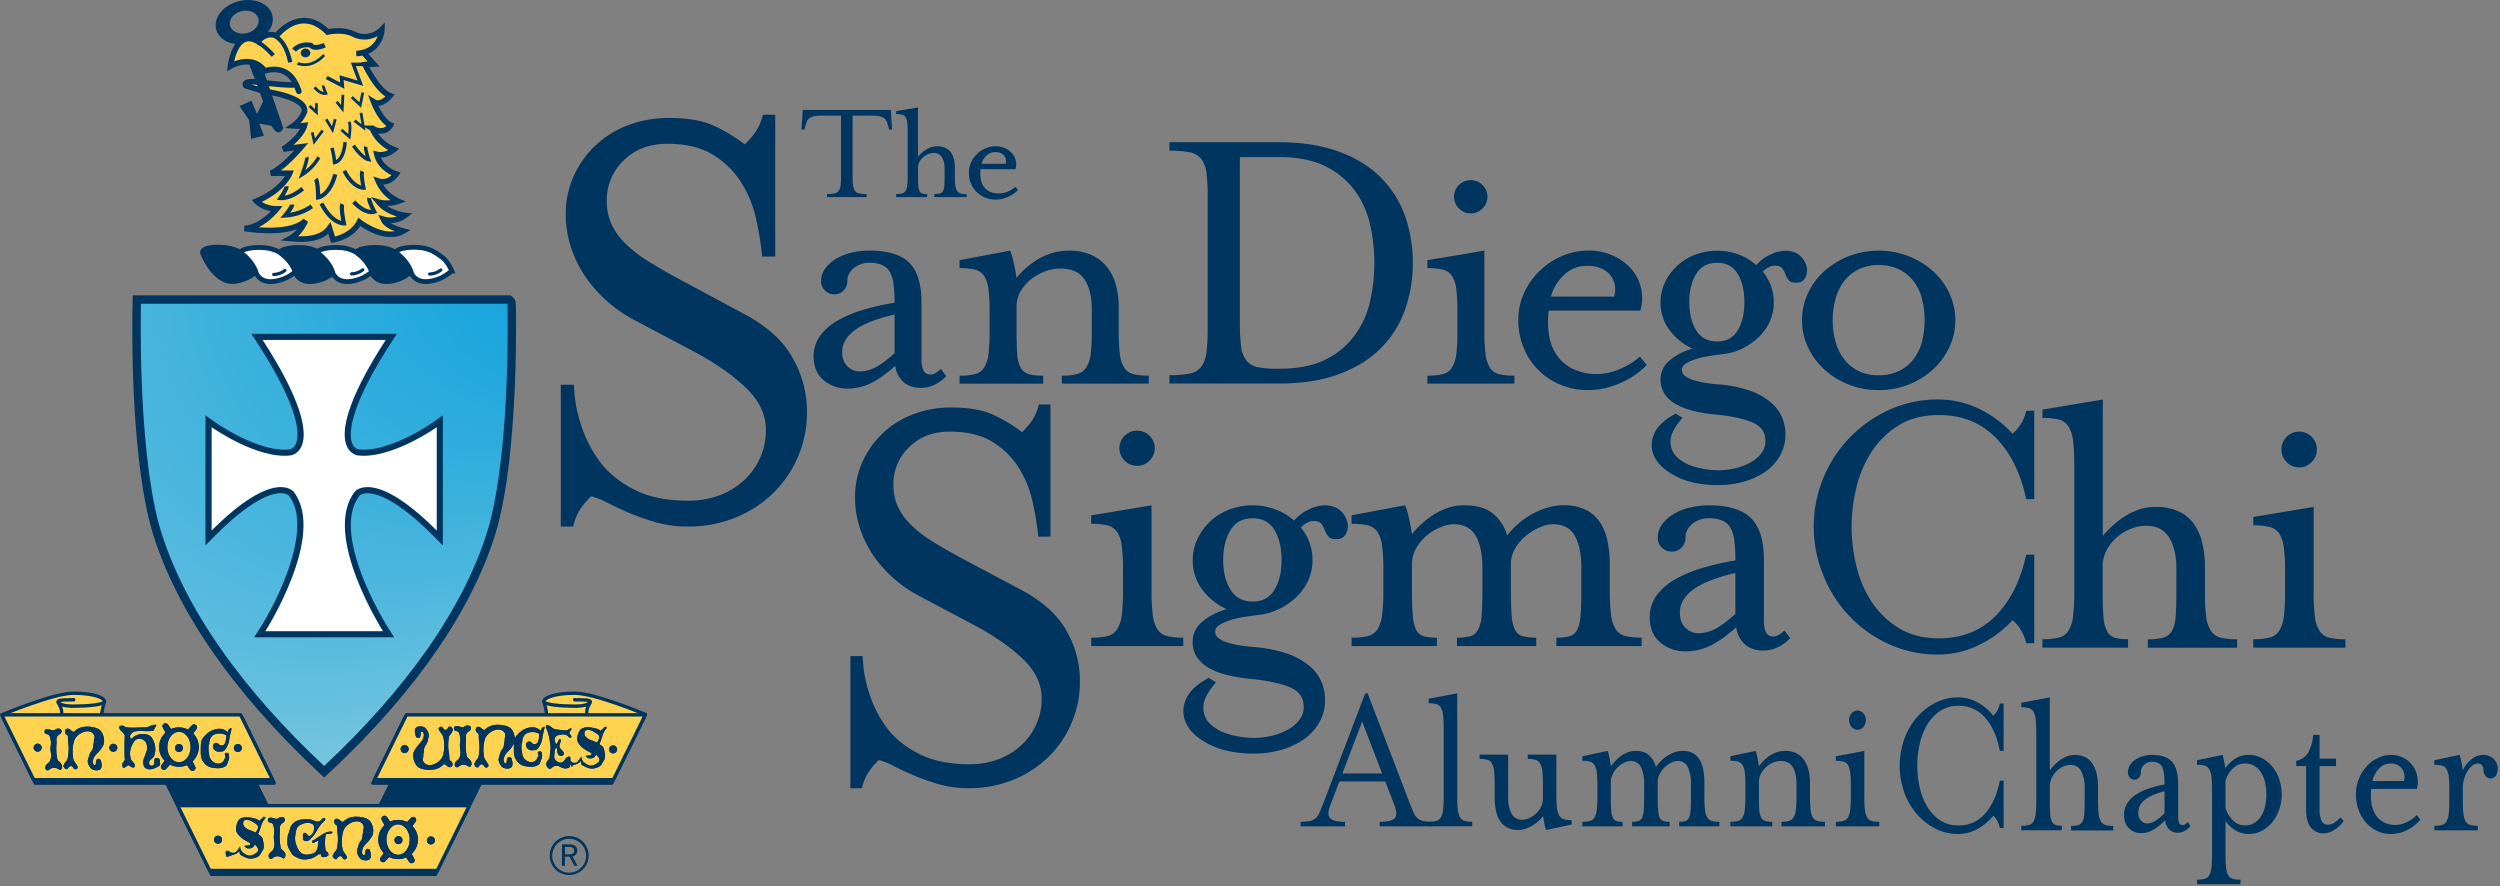 <svg id="sigma-chi-san-diego-alumni-logo-small" data-name="San Diego Sigma Chi Alumni Chapter logo mobile view" xmlns="http://www.w3.org/2000/svg" xmlns:xlink="http://www.w3.org/1999/xlink" viewBox="0 0 1367.33 484.84"><rect x="0" y="0" width="1367.33" height="484.84" fill="#808080" stroke="none"/><defs><style>.cls-1,.cls-14,.cls-16,.cls-2,.cls-5{fill:#00355f;}.cls-10,.cls-11,.cls-12,.cls-13,.cls-14,.cls-15,.cls-16,.cls-17,.cls-18,.cls-2,.cls-20,.cls-5,.cls-6,.cls-7,.cls-8,.cls-9{stroke:#00355f;}.cls-2{stroke-miterlimit:10;stroke-width:2.48px;}.cls-3{fill:url(#radial-gradient);}.cls-18,.cls-19,.cls-4,.cls-6,.cls-7{fill:#fff;}.cls-5,.cls-6{stroke-width:2.63px;}.cls-16,.cls-17,.cls-18,.cls-19,.cls-20,.cls-7{stroke-linecap:round;}.cls-7{stroke-width:1.75px;}.cls-17,.cls-20,.cls-8{fill:#ffd24f;}.cls-8{stroke-width:3.05px;}.cls-10,.cls-11,.cls-12,.cls-13,.cls-15,.cls-9{fill:none;}.cls-14,.cls-9{stroke-width:1.53px;}.cls-10{stroke-width:1.91px;}.cls-11{stroke-width:2.15px;}.cls-12{stroke-width:2.29px;}.cls-13{stroke-width:2.37px;}.cls-15{stroke-width:2.67px;}.cls-16,.cls-20{stroke-linejoin:round;}.cls-16,.cls-17,.cls-18,.cls-19,.cls-20{stroke-width:1.85px;}.cls-19{stroke:#231f20;}</style><radialGradient id="radial-gradient" cx="88.39" cy="181.04" fx="372.99" fy="123.948" r="290.27" gradientUnits="userSpaceOnUse"><stop offset="0" stop-color="#009ddc"/><stop offset="1" stop-color="#88cbdf"/></radialGradient></defs><title>san-diego-sigma-chi-logo</title><path class="cls-1" d="M452.33,106.13a20.12,20.12,0,0,0,4-.32,3.75,3.75,0,0,0,2.3-1.35,6.21,6.21,0,0,0,1.08-2.86,33.94,33.94,0,0,0,.27-4.77V63.22H449.62a20.88,20.88,0,0,0-4.33.36,6.85,6.85,0,0,0-2.58,1.07,4.45,4.45,0,0,0-1.43,1.87,19,19,0,0,0-.87,2.74l-.4,1.59h-1.67l.72-10.73h48.15l.72,10.73h-1.67l-.4-1.59a21.8,21.8,0,0,0-.87-2.74,4.39,4.39,0,0,0-1.44-1.87A6.71,6.71,0,0,0,481,63.58a20.77,20.77,0,0,0-4.37-.36H466.31V96.83a32.28,32.28,0,0,0,.28,4.77,6.1,6.1,0,0,0,1.07,2.86,3.75,3.75,0,0,0,2.31,1.35,20.05,20.05,0,0,0,4,.32v1.67H452.33Z"/><path class="cls-1" d="M490.15,106.13a13.39,13.39,0,0,0,3.22-.32,3.1,3.1,0,0,0,1.9-1.35,6.73,6.73,0,0,0,.92-2.86,38.13,38.13,0,0,0,.24-4.77V71.72a37.78,37.78,0,0,0-.24-4.8,6.59,6.59,0,0,0-.92-2.82,3.16,3.16,0,0,0-1.9-1.36,13.46,13.46,0,0,0-3.22-.31V60.76l11.92-2V85.71a23,23,0,0,1,1.95-2,15.73,15.73,0,0,1,2.38-1.82,13.12,13.12,0,0,1,2.82-1.36,10.13,10.13,0,0,1,3.26-.51,10.56,10.56,0,0,1,4.65.91,7.78,7.78,0,0,1,3,2.5,10.86,10.86,0,0,1,1.62,3.74,19.7,19.7,0,0,1,.52,4.69v5a38.13,38.13,0,0,0,.24,4.77,6.58,6.58,0,0,0,1,2.86,3.3,3.3,0,0,0,1.95,1.35,13.33,13.33,0,0,0,3.22.32v1.67H511v-1.67a11.49,11.49,0,0,0,3-.32,2.86,2.86,0,0,0,1.71-1.27,6.35,6.35,0,0,0,.75-2.78c.11-1.22.16-2.86.16-4.93V92.22A11.67,11.67,0,0,0,515.18,86a4.93,4.93,0,0,0-4.53-2.31,8.13,8.13,0,0,0-3,.6A9.09,9.09,0,0,0,504.89,86a9,9,0,0,0-2,2.54,6.51,6.51,0,0,0-.79,3.14v5.16c0,2.07.05,3.71.16,4.93a7,7,0,0,0,.71,2.82,2.52,2.52,0,0,0,1.51,1.27,9.58,9.58,0,0,0,2.62.28v1.67H490.15Z"/><path class="cls-1" d="M544.63,109.15a15.19,15.19,0,0,1-6-1.15,14.4,14.4,0,0,1-4.65-3.14,14,14,0,0,1-3-4.65,15.14,15.14,0,0,1-1.07-5.68,13.32,13.32,0,0,1,1.27-5.84,15.25,15.25,0,0,1,8-7.63,14.24,14.24,0,0,1,5.4-1.07,12.37,12.37,0,0,1,4.93,1,11,11,0,0,1,3.85,2.7,9.36,9.36,0,0,1,2.15,4,9.22,9.22,0,0,1-.12,4.85H536.29a18.78,18.78,0,0,0,.08,5.21A9.85,9.85,0,0,0,538,102a8.8,8.8,0,0,0,3.37,2.82,11.77,11.77,0,0,0,5.21,1,11.94,11.94,0,0,0,4.49-1,14.48,14.48,0,0,0,4.25-2.62l1.43,1.75a16.59,16.59,0,0,1-5.4,3.73A16.23,16.23,0,0,1,544.63,109.15ZM550,89.6a4.67,4.67,0,0,0,.2-2.06,4.88,4.88,0,0,0-.75-2.11,4.77,4.77,0,0,0-1.91-1.63,7.34,7.34,0,0,0-3.26-.63,6.81,6.81,0,0,0-4.56,1.74,9.67,9.67,0,0,0-2.91,4.69Z"/><path class="cls-1" d="M306.71,210.42h7.14c0,.24.18,2.41.51,6.52a76.15,76.15,0,0,0,3.58,15.86,68.15,68.15,0,0,0,9.52,18.85q6.45,9.16,18.52,15.68t30.43,6.52A48.32,48.32,0,0,0,393.24,271a40.11,40.11,0,0,0,13.43-8.1,38,38,0,0,0,9-12.34,36.8,36.8,0,0,0,3.23-15.5q0-12.33-10.71-22.73t-28.39-19.91l-32.63-17.27a75.44,75.44,0,0,1-14.29-9.68,73.32,73.32,0,0,1-12.06-13.22,62.57,62.57,0,0,1-8.33-16.38A57.89,57.89,0,0,1,309.44,117a49.58,49.58,0,0,1,4.24-20.43,52.73,52.73,0,0,1,29.59-28,61.56,61.56,0,0,1,22.6-4.06q15.3,0,24.48,4.23a89.39,89.39,0,0,1,17,10.22,42.37,42.37,0,0,0,5.79-6.69,28.12,28.12,0,0,0,4.07-9.52H424V140.3h-7.14a163.76,163.76,0,0,0-3.57-21.49,60.7,60.7,0,0,0-8.5-19.91,46.9,46.9,0,0,0-15.47-14.62q-9.51-5.64-24.48-5.64-14.28,0-23.63,9A29.78,29.78,0,0,0,331.87,110a30.17,30.17,0,0,0,2.38,12.15,36.17,36.17,0,0,0,7.32,10.58,68.07,68.07,0,0,0,12.74,10q7.83,4.93,19,10.92L405.65,171q19.73,10.22,27.71,24.49a58.92,58.92,0,0,1,8,29.06,61.59,61.59,0,0,1-19.38,46,63.5,63.5,0,0,1-20.57,12.86,68,68,0,0,1-25,4.58,63.08,63.08,0,0,1-17.5-2.29,128.2,128.2,0,0,1-14.63-5.1c-4.41-1.89-8.33-3.71-11.72-5.47a45.7,45.7,0,0,0-9.18-3.7,40.51,40.51,0,0,0-5.78,6.7,27.57,27.57,0,0,0-4.09,9.86h-6.8Z"/><path class="cls-1" d="M463.72,212.52A20,20,0,0,1,450.53,208Q445,203.38,445,195.06a18.8,18.8,0,0,1,3.63-11.53,30.88,30.88,0,0,1,9.67-8.31,66.81,66.81,0,0,1,14-5.82,134.85,134.85,0,0,1,16.94-3.85,83.25,83.25,0,0,0-.52-10,18.61,18.61,0,0,0-2-6.75,8.83,8.83,0,0,0-4.26-3.85,17.77,17.77,0,0,0-7.17-1.25,13.63,13.63,0,0,0-3.95.63,13,13,0,0,0-3.84,1.87,10.41,10.41,0,0,0-2.91,3.11,8.14,8.14,0,0,0-1.14,4.37,7,7,0,0,1-2.08,5.19,6.8,6.8,0,0,1-5,2.08,7.11,7.11,0,0,1-7.28-7.27,11.3,11.3,0,0,1,2.29-6.86,19.86,19.86,0,0,1,5.92-5.3,29.5,29.5,0,0,1,8.42-3.32,41.45,41.45,0,0,1,9.77-1.15q15.17,0,21.82,6.65T504,165.35v31.38q0,8.1,4.78,8.1a5.67,5.67,0,0,0,3.22-1,16.77,16.77,0,0,0,2.6-2.08l2.91,3.95a20.59,20.59,0,0,1-6.55,4.78,17.09,17.09,0,0,1-7.17,1.66q-6,0-9.66-3.21a14.08,14.08,0,0,1-4.47-8.84Q482,206.91,476,209.72A28.77,28.77,0,0,1,463.72,212.52Zm6.65-9.35a19.35,19.35,0,0,0,7.48-1.77q4.15-1.76,11.44-8.21V172q-15,3.52-21.83,8.62t-6.85,11.95c0,3.33,1,5.92,2.91,7.8A9.56,9.56,0,0,0,470.37,203.17Z"/><path class="cls-1" d="M524.82,205.46a34.43,34.43,0,0,0,8.42-.84,8.17,8.17,0,0,0,5-3.53,18.09,18.09,0,0,0,2.39-7.48,101.46,101.46,0,0,0,.62-12.47V170.75a100.89,100.89,0,0,0-.62-12.57,17.1,17.1,0,0,0-2.39-7.28,8.36,8.36,0,0,0-5-3.43,35,35,0,0,0-8.42-.83v-4.36l27.64-5.2a17.13,17.13,0,0,1,.94,2.6c.34,1.18.69,2.49,1,3.95s.66,2.94.94,4.47.48,2.84.63,3.94a39.23,39.23,0,0,1,5-5.29,45.77,45.77,0,0,1,6.44-4.78,34.49,34.49,0,0,1,7.9-3.54,32.25,32.25,0,0,1,9.56-1.35A28.48,28.48,0,0,1,597,139.47a23.41,23.41,0,0,1,8.42,6.55,27,27,0,0,1,4.88,9.77,45.67,45.67,0,0,1,1.56,12.26v13.09a101.46,101.46,0,0,0,.62,12.47,17.8,17.8,0,0,0,2.4,7.48,8.13,8.13,0,0,0,5,3.53,34.38,34.38,0,0,0,8.42.84v4.36H580.73v-4.36a33.42,33.42,0,0,0,8.21-.84,8.62,8.62,0,0,0,5.09-3.53,16.83,16.83,0,0,0,2.49-7.48,99.5,99.5,0,0,0,.62-12.47V169.08q0-10.17-3.94-16.2t-13.31-6a23.73,23.73,0,0,0-8.62,1.66,28.43,28.43,0,0,0-7.69,4.47,22.52,22.52,0,0,0-5.51,6.55,16.33,16.33,0,0,0-2.07,8.1v13.51q0,8.1.41,12.89a16.52,16.52,0,0,0,2,7.27,7.48,7.48,0,0,0,4.46,3.32,28.56,28.56,0,0,0,7.69.84v4.36H524.82Z"/><path class="cls-1" d="M596.83,348.77a36.55,36.55,0,0,0,8.91-.88,8.62,8.62,0,0,0,5.28-3.74,18.93,18.93,0,0,0,2.53-7.92,106.15,106.15,0,0,0,.66-13.2V312a105.66,105.66,0,0,0-.66-13.31A17.91,17.91,0,0,0,611,291a8.78,8.78,0,0,0-5.28-3.63,36.55,36.55,0,0,0-8.91-.88v-4.63l33-5.5V323a106.15,106.15,0,0,0,.66,13.2,18.93,18.93,0,0,0,2.53,7.92,8.59,8.59,0,0,0,5.28,3.74,36.55,36.55,0,0,0,8.91.88v4.62H596.83Zm25.09-94a9.33,9.33,0,0,1-6.83-2.86,9.58,9.58,0,0,1-2.86-7,9.69,9.69,0,0,1,19.37,0,9.58,9.58,0,0,1-2.86,7A9.3,9.3,0,0,1,621.92,254.81Z"/><path class="cls-1" d="M685.75,412.15q-13.86,0-23.32-4.52t-13.09-10.89a15.37,15.37,0,0,1-1-13.53q2.64-7.15,12.76-12.44l4,2.43q-6.83,7.69-6.93,13.42a12.1,12.1,0,0,0,3.85,9.46,25.09,25.09,0,0,0,10.56,5.62,48.47,48.47,0,0,0,13.2,1.86,41.88,41.88,0,0,0,10-1.21,33.54,33.54,0,0,0,8.8-3.41,20.05,20.05,0,0,0,6.16-5.28,11.42,11.42,0,0,0,2.31-7q0-7.71-7.81-10.89t-21.68-4.51A87.85,87.85,0,0,1,671,369.13a38.5,38.5,0,0,1-9.9-3.85,18.92,18.92,0,0,1-6.49-5.95,15.27,15.27,0,0,1-2.31-8.58,13.77,13.77,0,0,1,5-10.45q4.95-4.51,13.53-7.15a34.52,34.52,0,0,1-13.42-10.89,26.33,26.33,0,0,1-5.06-16A26.61,26.61,0,0,1,655,294.64a31.37,31.37,0,0,1,7-9.57,32.13,32.13,0,0,1,10.34-6.38,36.18,36.18,0,0,1,25.2-.11,32.05,32.05,0,0,1,10.23,6.16,22.56,22.56,0,0,1,8-6.05,20.84,20.84,0,0,1,8.47-2.32c3.81,0,6.75,1,8.8,2.87a12.26,12.26,0,0,1,3.86,6.27,9.16,9.16,0,0,1-.66,6.27,5.34,5.34,0,0,1-4.73,3.08q-3.53.22-4.85-1.32a10.84,10.84,0,0,1-2-3.41,13.41,13.41,0,0,0-1.87-3.52c-.8-1.1-2.31-1.65-4.51-1.65a7.75,7.75,0,0,0-3.19.88,12.88,12.88,0,0,0-3.63,2.64,28,28,0,0,1,4.73,8.25,27.66,27.66,0,0,1,1.65,9.57,26.26,26.26,0,0,1-2.42,11.33,29.56,29.56,0,0,1-6.49,9,37.57,37.57,0,0,1-9.24,6.38,32.94,32.94,0,0,1-10.45,3.19c-2.35.29-5,.66-7.93,1.1a57.38,57.38,0,0,0-8,1.76,27.47,27.47,0,0,0-6.16,2.64c-1.68,1-2.53,2.27-2.53,3.74a4.5,4.5,0,0,0,2.09,3.74,15.79,15.79,0,0,0,5.17,2.42,52.74,52.74,0,0,0,6.6,1.43c2.35.37,4.4.62,6.17.77a75.06,75.06,0,0,1,19.14,3.63,39.07,39.07,0,0,1,12.32,6.71,23.51,23.51,0,0,1,6.6,8.7,25.08,25.08,0,0,1,2,9.79A24.68,24.68,0,0,1,721.62,395a28.18,28.18,0,0,1-8.36,9.25,41.9,41.9,0,0,1-12.32,5.82A53,53,0,0,1,685.75,412.15ZM685.09,329q8.14,0,12-6.5t3.85-16.17q0-9.9-3.85-16.39t-12-6.49q-8.15,0-12.1,6.49t-4,16.39q0,9.69,4,16.17T685.09,329Z"/><path class="cls-1" d="M739.22,348.77a36.69,36.69,0,0,0,8.92-.88,8.6,8.6,0,0,0,5.27-3.74,18.79,18.79,0,0,0,2.53-7.92,104.23,104.23,0,0,0,.66-13.2V312a103.78,103.78,0,0,0-.66-13.31,17.78,17.78,0,0,0-2.53-7.7,8.76,8.76,0,0,0-5.27-3.63,36.69,36.69,0,0,0-8.92-.88v-4.63l29.27-5.5a18.92,18.92,0,0,1,1,2.76c.36,1.24.73,2.64,1.1,4.18s.69,3.11,1,4.73.51,3,.66,4.18A46.38,46.38,0,0,1,784,281.55a36.76,36.76,0,0,1,7.81-3.75,28.11,28.11,0,0,1,9-1.43q10.11,0,15.62,4.41a24.39,24.39,0,0,1,7.92,12.1,43.52,43.52,0,0,1,21.23-15,30.72,30.72,0,0,1,9.57-1.55,26.6,26.6,0,0,1,12.22,2.54,19.83,19.83,0,0,1,7.81,6.93,29.68,29.68,0,0,1,4.07,10.34,64.87,64.87,0,0,1,1.21,13V323a106.15,106.15,0,0,0,.66,13.2,18.93,18.93,0,0,0,2.53,7.92,8.64,8.64,0,0,0,5.29,3.74,36.55,36.55,0,0,0,8.91.88v4.62H851.23v-4.62a27.15,27.15,0,0,0,7.26-.77,6.66,6.66,0,0,0,4.07-3.41,20.46,20.46,0,0,0,1.87-7.7c.29-3.37.44-8,.44-13.86V310.26q0-10.77-3.52-17.16t-12.1-6.38a18.49,18.49,0,0,0-6.72,1.54,30.4,30.4,0,0,0-7.48,4.4,26.62,26.62,0,0,0-6.16,6.93,16.94,16.94,0,0,0-2.53,9.13V323c0,5.86.14,10.49.44,13.86a20.28,20.28,0,0,0,1.87,7.7,6.65,6.65,0,0,0,4.18,3.41,28.49,28.49,0,0,0,7.37.77v4.62H796.87v-4.62a27.05,27.05,0,0,0,7.26-.77,7,7,0,0,0,4.19-3.41,19,19,0,0,0,2-7.7c.29-3.37.44-8,.44-13.86V310.26q0-10.77-3.63-17.16t-12.22-6.38a19.27,19.27,0,0,0-6.82,1.54,27.73,27.73,0,0,0-7.48,4.4,25.85,25.85,0,0,0-5.94,6.93,17.49,17.49,0,0,0-2.42,9.13V323q0,8.58.44,13.64a21.09,21.09,0,0,0,1.87,7.81,6.57,6.57,0,0,0,4.07,3.52,27.15,27.15,0,0,0,7.26.77v4.62H739.22Z"/><path class="cls-1" d="M922.11,356.25a21.17,21.17,0,0,1-14-4.84q-5.82-4.83-5.83-13.64a19.85,19.85,0,0,1,3.85-12.21,32.82,32.82,0,0,1,10.23-8.81,72.1,72.1,0,0,1,14.86-6.16,144.15,144.15,0,0,1,17.93-4.07,86.11,86.11,0,0,0-.55-10.56,19.66,19.66,0,0,0-2.09-7.15,9.37,9.37,0,0,0-4.51-4.07,18.79,18.79,0,0,0-7.59-1.32,14.18,14.18,0,0,0-4.18.66,13.85,13.85,0,0,0-4.07,2,10.91,10.91,0,0,0-3.08,3.3,8.65,8.65,0,0,0-1.21,4.62,7.45,7.45,0,0,1-2.21,5.5,7.16,7.16,0,0,1-5.27,2.2,7.54,7.54,0,0,1-7.71-7.7,12,12,0,0,1,2.42-7.26,21.29,21.29,0,0,1,6.27-5.61,31.54,31.54,0,0,1,8.92-3.53,44.64,44.64,0,0,1,10.34-1.21q16.07,0,23.11,7.05t7,22.88v33.23q0,8.58,5.06,8.58a6,6,0,0,0,3.41-1.1,17.75,17.75,0,0,0,2.75-2.2L979.1,349a22,22,0,0,1-6.93,5.06,18.08,18.08,0,0,1-7.59,1.76q-6.39,0-10.24-3.41a15,15,0,0,1-4.73-9.35q-8.15,7.26-14.52,10.23A30.49,30.49,0,0,1,922.11,356.25Zm7-9.9a20.54,20.54,0,0,0,7.92-1.87q4.39-1.86,12.1-8.69V313.35q-15.84,3.73-23.1,9.12t-7.26,12.66c0,3.52,1,6.27,3.08,8.25A10.1,10.1,0,0,0,929.15,346.35Z"/><path class="cls-1" d="M1059.78,358a63.62,63.62,0,0,1-26.18-5.5,69,69,0,0,1-36.09-37.19A70.08,70.08,0,0,1,1033.6,224a63.46,63.46,0,0,1,26.18-5.5,52,52,0,0,1,22.12,4.84,59.86,59.86,0,0,1,18.81,13.86,21.9,21.9,0,0,0,4.4-5.06,21.29,21.29,0,0,0,3.09-7.48h4.4V273h-4.4q-4.64-21.57-16.84-33.78T1060.67,227q-13.22,0-22.34,5.72a47.15,47.15,0,0,0-14.85,14.63,62.44,62.44,0,0,0-8.25,19.7,89,89,0,0,0,0,42.14,60.87,60.87,0,0,0,8.25,19.69,47.46,47.46,0,0,0,14.85,14.52q9.14,5.73,22.34,5.73,18.48,0,30.69-12.22t16.84-33.56h4.4V351.8h-4.4a23.9,23.9,0,0,0-3.09-7.48,17.24,17.24,0,0,0-4.4-5.06A63,63,0,0,1,1081.9,353,51,51,0,0,1,1059.78,358Z"/><path class="cls-1" d="M1117.09,349.61a36,36,0,0,0,8.91-.89,8.64,8.64,0,0,0,5.29-3.74,19,19,0,0,0,2.53-7.92,106,106,0,0,0,.66-13.2V254.32a105.66,105.66,0,0,0-.66-13.31,18.93,18.93,0,0,0-2.53-7.81,8.68,8.68,0,0,0-5.29-3.74,36.55,36.55,0,0,0-8.91-.88V224l33-5.5v74.6a62.65,62.65,0,0,1,5.39-5.61,45.82,45.82,0,0,1,6.61-5.07,36.65,36.65,0,0,1,7.8-3.74,27.84,27.84,0,0,1,9-1.43,29.14,29.14,0,0,1,12.87,2.53,21.26,21.26,0,0,1,8.25,6.93,30.08,30.08,0,0,1,4.51,10.34,55.71,55.71,0,0,1,1.43,13v13.86a106,106,0,0,0,.66,13.2,17.9,17.9,0,0,0,2.64,7.92,9.08,9.08,0,0,0,5.39,3.74,36.14,36.14,0,0,0,8.92.89v4.62h-48.86v-4.62a31.06,31.06,0,0,0,8.37-.89,7.94,7.94,0,0,0,4.73-3.52,17.68,17.68,0,0,0,2.09-7.7q.43-5.06.44-13.64V311.09q0-10.77-4-17.16t-12.54-6.38a22.67,22.67,0,0,0-8.37,1.65,25.89,25.89,0,0,0-7.59,4.63,25,25,0,0,0-5.61,7,18,18,0,0,0-2.2,8.69v14.31q0,8.58.44,13.64a19.72,19.72,0,0,0,2,7.82,7,7,0,0,0,4.18,3.52,27.15,27.15,0,0,0,7.26.77v4.62h-46.87Z"/><path class="cls-1" d="M1232.4,349.61a36.1,36.1,0,0,0,8.91-.89,8.65,8.65,0,0,0,5.28-3.74,19,19,0,0,0,2.53-7.92,106,106,0,0,0,.66-13.2v-11a105.77,105.77,0,0,0-.66-13.31,18,18,0,0,0-2.53-7.7,8.85,8.85,0,0,0-5.28-3.63,37.17,37.17,0,0,0-8.91-.88v-4.62l33-5.5v46.65a106,106,0,0,0,.66,13.2,18.88,18.88,0,0,0,2.53,7.92,8.65,8.65,0,0,0,5.28,3.74,36.1,36.1,0,0,0,8.91.89v4.62H1232.4Zm25.08-94a9.3,9.3,0,0,1-6.82-2.87,9.54,9.54,0,0,1-2.86-7,9.68,9.68,0,0,1,19.36,0,9.58,9.58,0,0,1-2.86,7A9.31,9.31,0,0,1,1257.48,255.65Z"/><path class="cls-1" d="M711.35,449.46a22.78,22.78,0,0,0,5.15-.47,7.17,7.17,0,0,0,3.16-1.6,8.23,8.23,0,0,0,2.08-3.12c.56-1.33,1.25-3,2.08-5.07l22.86-60H748l23,60c.83,2,1.52,3.74,2.08,5.07a8.34,8.34,0,0,0,2.07,3.12,7.23,7.23,0,0,0,3.12,1.6,22,22,0,0,0,5.09.47v2.47H754.58v-2.47c4.36,0,7.12-.67,8.26-2s1.09-3.65-.16-6.95l-5-13.09H732.55l-5,13.09q-1.87,4.83-.15,6.89c1.14,1.38,3.9,2.07,8.26,2.07v2.47H711.35Zm44.58-26.41L745,394.64l-10.81,28.41Z"/><path class="cls-1" d="M781.39,449.46a15.49,15.49,0,0,0,4.2-.47,4.18,4.18,0,0,0,2.5-2,11,11,0,0,0,1.19-4.24,63.72,63.72,0,0,0,.32-7.08V398.41a63,63,0,0,0-.32-7.12,10.89,10.89,0,0,0-1.19-4.19,4.13,4.13,0,0,0-2.5-2,15.05,15.05,0,0,0-4.2-.48v-2.47L797,379.2v56.46a63.72,63.72,0,0,0,.32,7.08,11,11,0,0,0,1.19,4.24,4.18,4.18,0,0,0,2.5,2,15.52,15.52,0,0,0,4.21.47v2.47h-23.8Z"/><path class="cls-1" d="M830.33,453.93a12.45,12.45,0,0,1-6-1.35,10.68,10.68,0,0,1-4-3.71,16.67,16.67,0,0,1-2.18-5.6,34.43,34.43,0,0,1-.67-7v-7.42a63.41,63.41,0,0,0-.32-7.14,10.89,10.89,0,0,0-1.19-4.18,4.18,4.18,0,0,0-2.5-2,15.57,15.57,0,0,0-4.21-.46v-2.37h15.59v23a19.7,19.7,0,0,0,1.82,9.2,6.34,6.34,0,0,0,6.08,3.42,8.94,8.94,0,0,0,3.48-.83,13.66,13.66,0,0,0,3.64-2.3,12.31,12.31,0,0,0,2.86-3.65,10.41,10.41,0,0,0,1.14-4.9v-7.77a66.33,66.33,0,0,0-.31-7.14,10.5,10.5,0,0,0-1.25-4.18,4.38,4.38,0,0,0-2.54-2,15.67,15.67,0,0,0-4.21-.46v-2.37h15.68v22.06a63.45,63.45,0,0,0,.32,7.06,10.46,10.46,0,0,0,1.24,4.25,4.37,4.37,0,0,0,2.55,2,15.18,15.18,0,0,0,4.21.47V451l-13.93,2.94a20.83,20.83,0,0,1-.93-3.41c-.35-1.65-.59-3-.73-4.13a21.74,21.74,0,0,1-2.34,2.48,23,23,0,0,1-3.17,2.42,21.58,21.58,0,0,1-3.79,1.88A12.1,12.1,0,0,1,830.33,453.93Z"/><path class="cls-1" d="M865.45,449.46a15.62,15.62,0,0,0,4.21-.47,4.19,4.19,0,0,0,2.49-2,11.12,11.12,0,0,0,1.2-4.24,64.09,64.09,0,0,0,.31-7.08v-5.89a63.61,63.61,0,0,0-.31-7.13,10.51,10.51,0,0,0-1.2-4.13,4.19,4.19,0,0,0-2.49-1.94,15.62,15.62,0,0,0-4.21-.47v-2.48l13.82-2.95a11.54,11.54,0,0,1,.47,1.48c.17.67.34,1.41.52,2.24s.33,1.67.46,2.53.25,1.61.31,2.24a23.71,23.71,0,0,1,2.45-3,20.93,20.93,0,0,1,3.12-2.71,16.24,16.24,0,0,1,3.68-2,11.72,11.72,0,0,1,4.26-.77q4.79,0,7.38,2.36a13.33,13.33,0,0,1,3.74,6.48,22.06,22.06,0,0,1,2.45-3,20.1,20.1,0,0,1,3.42-2.89,19.4,19.4,0,0,1,4.16-2.12,13,13,0,0,1,4.52-.83A11.28,11.28,0,0,1,926,412a9.88,9.88,0,0,1,3.69,3.71,17.16,17.16,0,0,1,1.92,5.54,39.61,39.61,0,0,1,.57,7v7.42a64.09,64.09,0,0,0,.31,7.08,11.12,11.12,0,0,0,1.2,4.24,4.19,4.19,0,0,0,2.49,2,15.57,15.57,0,0,0,4.21.47v2.47h-22v-2.47a11.48,11.48,0,0,0,3.43-.41,3.3,3.3,0,0,0,1.92-1.83,11.89,11.89,0,0,0,.88-4.13q.21-2.7.21-7.43v-6.83a21.26,21.26,0,0,0-1.66-9.2,5.85,5.85,0,0,0-5.71-3.41,7.83,7.83,0,0,0-3.17.82,14.1,14.1,0,0,0-6.44,6.07,9.87,9.87,0,0,0-1.2,4.89v7.66q0,4.72.21,7.43a12.12,12.12,0,0,0,.88,4.13,3.3,3.3,0,0,0,2,1.83,12.08,12.08,0,0,0,3.48.41v2.47H892.68v-2.47a11.45,11.45,0,0,0,3.42-.41,3.48,3.48,0,0,0,2-1.83,11.31,11.31,0,0,0,.93-4.13q.21-2.7.21-7.43v-6.83a20.62,20.62,0,0,0-1.72-9.2,6,6,0,0,0-5.76-3.41,8.23,8.23,0,0,0-3.22.82A12.54,12.54,0,0,0,885,419.4a13.5,13.5,0,0,0-2.81,3.71A10.41,10.41,0,0,0,881,428v7.66c0,3.07.08,5.5.21,7.31a12.54,12.54,0,0,0,.89,4.19,3.29,3.29,0,0,0,1.92,1.89,11.52,11.52,0,0,0,3.43.41v2.47h-22Z"/><path class="cls-1" d="M946.4,449.46a15.62,15.62,0,0,0,4.21-.47,4.19,4.19,0,0,0,2.49-2,11.12,11.12,0,0,0,1.2-4.24,66.67,66.67,0,0,0,.31-7.08v-5.89a66.12,66.12,0,0,0-.31-7.13,10.51,10.51,0,0,0-1.2-4.13,4.19,4.19,0,0,0-2.49-1.94,15.62,15.62,0,0,0-4.21-.47v-2.48l13.82-2.95a11.86,11.86,0,0,1,.46,1.48c.17.67.35,1.41.52,2.24s.33,1.67.47,2.53.24,1.61.31,2.24a23,23,0,0,1,5.72-5.71,16,16,0,0,1,3.95-2,14.35,14.35,0,0,1,4.78-.77A12.65,12.65,0,0,1,982.5,412a12,12,0,0,1,4.22,3.71,16.36,16.36,0,0,1,2.44,5.54,29.25,29.25,0,0,1,.78,7v7.42a64.09,64.09,0,0,0,.31,7.08,11.13,11.13,0,0,0,1.19,4.24,4.18,4.18,0,0,0,2.5,2,15.54,15.54,0,0,0,4.2.47v2.47H974.35v-2.47a15.05,15.05,0,0,0,4.1-.47,4.4,4.4,0,0,0,2.55-2,10.56,10.56,0,0,0,1.25-4.24,66.67,66.67,0,0,0,.31-7.08v-6.83q0-5.77-2-9.2t-6.65-3.41a10.54,10.54,0,0,0-4.31.94,14,14,0,0,0-3.85,2.53,12.67,12.67,0,0,0-2.75,3.72,10.3,10.3,0,0,0-1,4.59v7.66c0,3.07.07,5.5.21,7.31a10.47,10.47,0,0,0,1,4.13,3.87,3.87,0,0,0,2.23,1.89,13,13,0,0,0,3.85.47v2.47H946.4Z"/><path class="cls-1" d="M1004.07,449.46a15.49,15.49,0,0,0,4.2-.47,4.18,4.18,0,0,0,2.5-2,11.31,11.31,0,0,0,1.19-4.24,64.09,64.09,0,0,0,.31-7.08v-5.89a63.61,63.61,0,0,0-.31-7.13,10.69,10.69,0,0,0-1.19-4.13,4.18,4.18,0,0,0-2.5-1.94,15.49,15.49,0,0,0-4.2-.47v-2.48l15.58-2.95v25a64.09,64.09,0,0,0,.31,7.08,11.12,11.12,0,0,0,1.2,4.24,4.19,4.19,0,0,0,2.49,2,15.62,15.62,0,0,0,4.21.47v2.47h-23.79Zm11.84-50.34a4.15,4.15,0,0,1-3.22-1.53,5.52,5.52,0,0,1-1.35-3.77,5.34,5.34,0,0,1,1.35-3.66,4.15,4.15,0,0,1,6.44,0,5.34,5.34,0,0,1,1.35,3.66,5.52,5.52,0,0,1-1.35,3.77A4.15,4.15,0,0,1,1015.91,399.12Z"/><path class="cls-1" d="M1070.9,456.15a27.06,27.06,0,0,1-12.37-2.95,33.07,33.07,0,0,1-10.18-8,38.15,38.15,0,0,1-6.86-11.91,43.46,43.46,0,0,1,0-29,38.15,38.15,0,0,1,6.86-11.91,33.07,33.07,0,0,1,10.18-8,26.94,26.94,0,0,1,12.37-2.95,22.12,22.12,0,0,1,10.44,2.6,28.77,28.77,0,0,1,8.89,7.42,11.85,11.85,0,0,0,2.08-2.71,12.34,12.34,0,0,0,1.45-4h2.08v25.93h-2.08q-2.17-11.53-8-18.09a18.52,18.52,0,0,0-14.49-6.54,17.68,17.68,0,0,0-10.55,3.07,23.84,23.84,0,0,0-7,7.83,36,36,0,0,0-3.89,10.55,53.71,53.71,0,0,0,0,22.58,35.12,35.12,0,0,0,3.89,10.55,24.18,24.18,0,0,0,7,7.78,17.75,17.75,0,0,0,10.55,3.06,18.52,18.52,0,0,0,14.49-6.54q5.78-6.54,8-18h2.08v25.93h-2.08a13.9,13.9,0,0,0-1.45-4,9.11,9.11,0,0,0-2.08-2.71,30.31,30.31,0,0,1-8.89,7.36A21.73,21.73,0,0,1,1070.9,456.15Z"/><path class="cls-1" d="M1105.5,451.67a15.62,15.62,0,0,0,4.21-.47,4.18,4.18,0,0,0,2.49-2,11.23,11.23,0,0,0,1.2-4.25,66.67,66.67,0,0,0,.31-7.08V400.63a66.33,66.33,0,0,0-.31-7.14,11,11,0,0,0-1.2-4.18,4.19,4.19,0,0,0-2.49-2,15.62,15.62,0,0,0-4.21-.47v-2.47l15.59-2.95v40a34.66,34.66,0,0,1,2.54-3,22.73,22.73,0,0,1,3.12-2.71,16.46,16.46,0,0,1,3.69-2,11.64,11.64,0,0,1,4.26-.77,12.45,12.45,0,0,1,6.08,1.36,10.57,10.57,0,0,1,3.89,3.71,17.6,17.6,0,0,1,2.14,5.55,33.46,33.46,0,0,1,.67,6.95v7.42a64.09,64.09,0,0,0,.31,7.08,10.66,10.66,0,0,0,1.25,4.25,4.36,4.36,0,0,0,2.54,2,15.62,15.62,0,0,0,4.21.47v2.48h-23.07v-2.48a13.37,13.37,0,0,0,4-.47,3.89,3.89,0,0,0,2.24-1.89,10.37,10.37,0,0,0,1-4.12q.19-2.71.2-7.32V431a19.22,19.22,0,0,0-1.87-9.2,6.28,6.28,0,0,0-5.92-3.42,9.6,9.6,0,0,0-4,.89,12.23,12.23,0,0,0-3.59,2.48,13.62,13.62,0,0,0-2.65,3.76,10.76,10.76,0,0,0-1,4.66v7.66c0,3.07.06,5.51.21,7.32a11.41,11.41,0,0,0,.93,4.18,3.4,3.4,0,0,0,2,1.88,11.16,11.16,0,0,0,3.43.42v2.48H1105.5Z"/><path class="cls-1" d="M1171.06,455.67a9.25,9.25,0,0,1-6.59-2.59c-1.84-1.73-2.75-4.16-2.75-7.31a11.67,11.67,0,0,1,1.81-6.54,16.37,16.37,0,0,1,4.83-4.72,31.7,31.7,0,0,1,7-3.29,58.6,58.6,0,0,1,8.47-2.18,53.72,53.72,0,0,0-.26-5.67,11.64,11.64,0,0,0-1-3.82,4.76,4.76,0,0,0-2.13-2.19,8.09,8.09,0,0,0-3.58-.7,6,6,0,0,0-2,.35,6.35,6.35,0,0,0-1.92,1.06,5.69,5.69,0,0,0-1.45,1.77,5,5,0,0,0-.57,2.48,4.33,4.33,0,0,1-1,2.95,3.21,3.21,0,0,1-2.49,1.17,3.33,3.33,0,0,1-2.6-1.17,4.32,4.32,0,0,1-1-2.95,7,7,0,0,1,1.15-3.9,10.43,10.43,0,0,1,3-3,13.6,13.6,0,0,1,4.21-1.88,18.23,18.23,0,0,1,4.88-.66q7.59,0,10.91,3.78t3.33,12.25v17.81c0,3.06.79,4.59,2.39,4.59a2.65,2.65,0,0,0,1.61-.58,9.6,9.6,0,0,0,1.3-1.18l1.45,2.24a10.53,10.53,0,0,1-3.27,2.71,7.76,7.76,0,0,1-3.59.94,6.5,6.5,0,0,1-4.83-1.83,8.33,8.33,0,0,1-2.23-5,30,30,0,0,1-6.86,5.47A12.89,12.89,0,0,1,1171.06,455.67Zm3.33-5.3a8.84,8.84,0,0,0,3.74-1,24.54,24.54,0,0,0,5.72-4.66v-12q-7.49,2-10.91,4.89a8.63,8.63,0,0,0-3.43,6.78,6.27,6.27,0,0,0,1.46,4.42A4.47,4.47,0,0,0,1174.39,450.37Z"/><path class="cls-1" d="M1201.62,481.13a15.67,15.67,0,0,0,4.21-.46,4.24,4.24,0,0,0,2.49-1.95,10.51,10.51,0,0,0,1.2-4.12,66.25,66.25,0,0,0,.31-7.13V432a66.12,66.12,0,0,0-.31-7.13,10.46,10.46,0,0,0-1.2-4.12,4.26,4.26,0,0,0-2.49-2,15.67,15.67,0,0,0-4.21-.46v-2.48l13.92-2.95a8.34,8.34,0,0,1,.42,1.36c.13.59.27,1.24.41,1.94l.42,2.13c.14.7.24,1.29.31,1.77a21.55,21.55,0,0,1,5.4-5.13,13.3,13.3,0,0,1,7.49-2.07,15,15,0,0,1,7,1.71,19,19,0,0,1,5.71,4.6,21.9,21.9,0,0,1,3.85,6.84,26.08,26.08,0,0,1,0,16.86,22.51,22.51,0,0,1-3.85,6.89,18.17,18.17,0,0,1-5.71,4.65,14.93,14.93,0,0,1-7,1.72,13.87,13.87,0,0,1-7.17-1.89,18.14,18.14,0,0,1-5.61-5.19v18.4a63.73,63.73,0,0,0,.31,7.13,10.35,10.35,0,0,0,1.19,4.12,4.24,4.24,0,0,0,2.49,1.95,15.67,15.67,0,0,0,4.21.46v2.49h-23.79Zm26.18-29.7a9.68,9.68,0,0,0,5.2-1.35,11.44,11.44,0,0,0,3.63-3.66,17.63,17.63,0,0,0,2.19-5.36,30.2,30.2,0,0,0,0-13.2,17.53,17.53,0,0,0-2.19-5.36,10.86,10.86,0,0,0-3.63-3.6,9.94,9.94,0,0,0-5.2-1.3,9.12,9.12,0,0,0-6.39,2.54,16.1,16.1,0,0,0-4.2,6.65V442a16.62,16.62,0,0,0,4.2,6.84A9,9,0,0,0,1227.8,451.43Z"/><path class="cls-1" d="M1270.92,455.79a8.67,8.67,0,0,1-7-3.18q-2.64-3.18-2.65-10V419h-5.4v-2.83a10,10,0,0,0,6.7-4.82,23.94,23.94,0,0,0,2.55-9.44h3.53v13h9V419h-9v23.58a14.48,14.48,0,0,0,1.09,6.31,3.72,3.72,0,0,0,3.58,2.18c2,0,4.26-1.33,6.76-4l1.77,2a17.33,17.33,0,0,1-5.25,4.9A11.33,11.33,0,0,1,1270.92,455.79Z"/><path class="cls-1" d="M1307.81,456.15a17.66,17.66,0,0,1-7.79-1.72,18.59,18.59,0,0,1-6.08-4.65,21.36,21.36,0,0,1-4-6.89,25.1,25.1,0,0,1-1.4-8.43,22.29,22.29,0,0,1,1.66-8.67,23.09,23.09,0,0,1,4.37-6.84,19.69,19.69,0,0,1,6.13-4.47,16.46,16.46,0,0,1,7.06-1.6,14.43,14.43,0,0,1,14.29,11.45,15.35,15.35,0,0,1-.15,7.18h-25a31.88,31.88,0,0,0,.11,7.72,15.68,15.68,0,0,0,2.18,6.24,11.85,11.85,0,0,0,4.42,4.19,13.81,13.81,0,0,0,6.8,1.54,14.13,14.13,0,0,0,5.87-1.54,18.3,18.3,0,0,0,5.56-3.89l1.87,2.6a21.9,21.9,0,0,1-7.06,5.54A19.23,19.23,0,0,1,1307.81,456.15Zm7-29a8.36,8.36,0,0,0,.26-3.07,8,8,0,0,0-1-3.12,6.5,6.5,0,0,0-2.49-2.41,8.58,8.58,0,0,0-4.26-.95,8.34,8.34,0,0,0-6,2.59,14.66,14.66,0,0,0-3.79,7Z"/><path class="cls-1" d="M1331.4,451.67a15.57,15.57,0,0,0,4.21-.47,4.18,4.18,0,0,0,2.49-2,11.23,11.23,0,0,0,1.2-4.25,64.09,64.09,0,0,0,.31-7.08V432a63.61,63.61,0,0,0-.31-7.13,10.46,10.46,0,0,0-1.2-4.12,4.26,4.26,0,0,0-2.49-2,15.62,15.62,0,0,0-4.21-.46v-2.48l13.82-2.95a10.12,10.12,0,0,1,.47,1.48c.17.66.34,1.41.52,2.24s.33,1.67.47,2.54.24,1.61.31,2.23a15.69,15.69,0,0,1,4.67-6,10,10,0,0,1,6.24-2.48,8.7,8.7,0,0,1,3.69.71,8.07,8.07,0,0,1,2.54,1.83,7.32,7.32,0,0,1,2,4.77,8.42,8.42,0,0,1-.88,3.77,3.33,3.33,0,0,1-3.28,1.77,3.2,3.2,0,0,1-2.54-1.29,4.47,4.47,0,0,1-1.1-2.95c0-2.59-1.1-3.89-3.32-3.89a4.75,4.75,0,0,0-2.29.82,9.39,9.39,0,0,0-2.6,2.54,17.49,17.49,0,0,0-2.18,4.31,18.11,18.11,0,0,0-.93,6.12v6.48a64.09,64.09,0,0,0,.31,7.08,11.43,11.43,0,0,0,1.19,4.25,4.17,4.17,0,0,0,2.5,2,15.52,15.52,0,0,0,4.21.47v2.48h-23.8Z"/><path class="cls-1" d="M639.62,205.2a55.18,55.18,0,0,0,11-.88,10.39,10.39,0,0,0,6.38-3.74,16.28,16.28,0,0,0,2.86-7.92,106.32,106.32,0,0,0,.66-13.21V107.94a105.83,105.83,0,0,0-.66-13.32,15.41,15.41,0,0,0-2.86-7.7,10.7,10.7,0,0,0-6.38-3.63,55.94,55.94,0,0,0-11-.88V77.79h59.63q19.14,0,33.12,5.17t22.88,14.19a56.88,56.88,0,0,1,13.21,21,78.74,78.74,0,0,1,0,51.27,56.8,56.8,0,0,1-13.21,21q-8.91,9-22.88,14.19t-33.12,5.17H639.62Zm59.85-3.52q16.06,0,26.19-5.39a44.1,44.1,0,0,0,16-13.87,50.45,50.45,0,0,0,7.92-18.7,95.93,95.93,0,0,0,0-39.83,50.52,50.52,0,0,0-7.92-18.7,44.19,44.19,0,0,0-16-13.87q-10.12-5.38-26.19-5.39H678.12v90.22a106,106,0,0,0,.67,13.21,15.49,15.49,0,0,0,2.86,7.81,10.52,10.52,0,0,0,6.16,3.63,52.42,52.42,0,0,0,10.78.88Z"/><path class="cls-1" d="M780.69,205.46a34.38,34.38,0,0,0,8.42-.84,8.2,8.2,0,0,0,5-3.53,18.09,18.09,0,0,0,2.39-7.48,101.46,101.46,0,0,0,.62-12.47V170.75a100.89,100.89,0,0,0-.62-12.57,17.1,17.1,0,0,0-2.39-7.28,8.39,8.39,0,0,0-5-3.43,35,35,0,0,0-8.42-.83v-4.36l31.17-5.2v44.06a99.21,99.21,0,0,0,.63,12.47,17.8,17.8,0,0,0,2.39,7.48,8.17,8.17,0,0,0,5,3.53,34.29,34.29,0,0,0,8.41.84v4.36H780.69Zm23.7-88.74a8.77,8.77,0,0,1-6.45-2.71,9,9,0,0,1-2.7-6.65,9.15,9.15,0,0,1,18.29,0,9,9,0,0,1-2.7,6.65A8.78,8.78,0,0,1,804.39,116.72Z"/><path class="cls-1" d="M868.87,213.35a39.5,39.5,0,0,1-15.59-3,37.14,37.14,0,0,1-12.15-8.21,36.65,36.65,0,0,1-7.9-12.16,39.37,39.37,0,0,1-2.81-14.86,34.92,34.92,0,0,1,3.33-15.27,39.89,39.89,0,0,1,21-20,37,37,0,0,1,14.13-2.81,32.31,32.31,0,0,1,12.89,2.6,28.74,28.74,0,0,1,10.07,7.07,24.14,24.14,0,0,1,5.31,23.17H847.05a48.84,48.84,0,0,0,.21,13.61,25.89,25.89,0,0,0,4.36,11,23.07,23.07,0,0,0,8.83,7.37,30.62,30.62,0,0,0,13.61,2.7,31.11,31.11,0,0,0,11.75-2.7,37.63,37.63,0,0,0,11.12-6.86l3.74,4.58a43.41,43.41,0,0,1-14.14,9.76A42.5,42.5,0,0,1,868.87,213.35Zm13.92-51.12a12.94,12.94,0,0,0-1.45-10.91,12.3,12.3,0,0,0-5-4.26,19,19,0,0,0-8.52-1.66,17.82,17.82,0,0,0-12,4.57,25.28,25.28,0,0,0-7.59,12.26Z"/><path class="cls-1" d="M939.74,265.31q-13.1,0-22-4.26t-12.37-10.29a14.55,14.55,0,0,1-.93-12.78q2.49-6.75,12.05-11.74l3.74,2.28q-6.44,7.28-6.54,12.68a11.46,11.46,0,0,0,3.63,8.94,23.75,23.75,0,0,0,10,5.3,45.79,45.79,0,0,0,12.47,1.76,39.73,39.73,0,0,0,9.45-1.14,32.19,32.19,0,0,0,8.32-3.22,19,19,0,0,0,5.82-5,10.83,10.83,0,0,0,2.18-6.65q0-7.27-7.38-10.29t-20.47-4.26a80.63,80.63,0,0,1-11.85-2,36.18,36.18,0,0,1-9.35-3.64,17.75,17.75,0,0,1-6.13-5.61,14.49,14.49,0,0,1-2.18-8.1,13,13,0,0,1,4.67-9.88,33.37,33.37,0,0,1,12.78-6.75,32.65,32.65,0,0,1-12.67-10.29,24.83,24.83,0,0,1-4.78-15.06,25.18,25.18,0,0,1,2.49-11,29.8,29.8,0,0,1,6.65-9,30.66,30.66,0,0,1,9.77-6,34.31,34.31,0,0,1,23.8-.1,30.44,30.44,0,0,1,9.66,5.82,21.37,21.37,0,0,1,7.58-5.72,19.73,19.73,0,0,1,8-2.18q5.4,0,8.31,2.7a11.65,11.65,0,0,1,3.64,5.93,8.64,8.64,0,0,1-.63,5.92,5,5,0,0,1-4.46,2.91c-2.23.14-3.75-.28-4.58-1.25a10.13,10.13,0,0,1-1.87-3.22,12.52,12.52,0,0,0-1.77-3.32c-.76-1-2.18-1.56-4.25-1.56a7.42,7.42,0,0,0-3,.83,12.38,12.38,0,0,0-3.43,2.49,26.69,26.69,0,0,1,4.47,7.79,26.16,26.16,0,0,1,1.56,9,25,25,0,0,1-2.29,10.7,27.88,27.88,0,0,1-6.13,8.52,34.89,34.89,0,0,1-8.73,6,31,31,0,0,1-9.87,3c-2.22.28-4.71.62-7.48,1a53,53,0,0,0-7.58,1.66,25.79,25.79,0,0,0-5.83,2.5c-1.59,1-2.38,2.14-2.38,3.53a4.26,4.26,0,0,0,2,3.53,15.09,15.09,0,0,0,4.89,2.29,52.74,52.74,0,0,0,6.23,1.35c2.21.34,4.16.58,5.82.72a70.89,70.89,0,0,1,18.08,3.43A36.8,36.8,0,0,1,968.42,220a22.22,22.22,0,0,1,6.23,8.21,23.67,23.67,0,0,1,1.87,9.25,23.41,23.41,0,0,1-2.91,11.64,26.45,26.45,0,0,1-7.9,8.73,39.16,39.16,0,0,1-11.64,5.5A50,50,0,0,1,939.74,265.31Zm-.63-78.56q7.7,0,11.33-6.13t3.63-15.27q0-9.36-3.63-15.49t-11.33-6.13q-7.68,0-11.43,6.13t-3.74,15.49q0,9.14,3.74,15.27T939.11,186.75Z"/><path class="cls-1" d="M1027.5,213.35a44,44,0,0,1-16.32-3,43.35,43.35,0,0,1-13.3-8.21,38.91,38.91,0,0,1-9-12.16,34.89,34.89,0,0,1,0-29.71,37.94,37.94,0,0,1,9-12.06,44.89,44.89,0,0,1,13.3-8.11,45.72,45.72,0,0,1,32.63,0,44.76,44.76,0,0,1,13.3,8.11,37.94,37.94,0,0,1,9,12.06,34.8,34.8,0,0,1,0,29.71,38.91,38.91,0,0,1-9,12.16,43.23,43.23,0,0,1-13.3,8.21A44,44,0,0,1,1027.5,213.35Zm0-8.1a24.86,24.86,0,0,0,11.22-2.39,22.55,22.55,0,0,0,7.9-6.44,26.61,26.61,0,0,0,4.57-9.56,48.29,48.29,0,0,0,0-23.49,26.61,26.61,0,0,0-4.57-9.56,22.55,22.55,0,0,0-7.9-6.44A24.86,24.86,0,0,0,1027.5,145a24.19,24.19,0,0,0-11.12,2.39,22.75,22.75,0,0,0-7.8,6.44,28.16,28.16,0,0,0-4.67,9.56,45,45,0,0,0,0,23.49,28.16,28.16,0,0,0,4.67,9.56,22.75,22.75,0,0,0,7.8,6.44A24.19,24.19,0,0,0,1027.5,205.25Z"/><path class="cls-1" d="M465.11,358.81h6.66q0,.33.47,6.08a71.16,71.16,0,0,0,3.33,14.78,64.11,64.11,0,0,0,8.88,17.58q6,8.55,17.28,14.62T530.1,418a44.88,44.88,0,0,0,15.69-2.63,37.57,37.57,0,0,0,12.52-7.55,35.52,35.52,0,0,0,8.4-11.51,34.17,34.17,0,0,0,3-14.45q0-11.49-10-21.19t-26.47-18.56L502.83,326a69.92,69.92,0,0,1-13.31-9,67.66,67.66,0,0,1-11.25-12.32,58.65,58.65,0,0,1-7.77-15.28,54.15,54.15,0,0,1-2.85-17.57,46.17,46.17,0,0,1,4-19.05,49.22,49.22,0,0,1,27.58-26.12,57.37,57.37,0,0,1,21.08-3.78q14.26,0,22.82,3.94a82.83,82.83,0,0,1,15.85,9.53,38.93,38.93,0,0,0,5.4-6.24,26,26,0,0,0,3.79-8.88h6.35v72.28h-6.66a152.8,152.8,0,0,0-3.33-20,56.54,56.54,0,0,0-7.93-18.56,43.68,43.68,0,0,0-14.42-13.63q-8.88-5.26-22.82-5.26-13.32,0-22,8.38a27.7,27.7,0,0,0-8.72,20.86,28,28,0,0,0,2.22,11.33,33.64,33.64,0,0,0,6.82,9.86,63.06,63.06,0,0,0,11.88,9.36q7.29,4.61,17.76,10.18L557.36,322q18.38,9.53,25.83,22.83a54.81,54.81,0,0,1,7.45,27.1,57.41,57.41,0,0,1-18.07,42.88,59.38,59.38,0,0,1-19.17,12,63.47,63.47,0,0,1-23.3,4.27A59.22,59.22,0,0,1,513.77,429a119.22,119.22,0,0,1-13.63-4.77q-6.18-2.62-10.94-5.1a41.72,41.72,0,0,0-8.56-3.44,37.61,37.61,0,0,0-5.38,6.25,25.43,25.43,0,0,0-3.81,9.19h-6.34Z"/><path class="cls-2" d="M73.74,166c-.08,3.1-1.89,76.53,9.75,121,12.08,43.27,43.72,89.74,91.51,134.42l2.29,2.13,2.32-2.13c47.8-44.68,79.44-91.15,91.49-134.38,4.91-18.72,8-44.76,9.32-77.44.5-12.69.6-23.84.59-31,0-14,0-14-1.33-15.07l-.93-.77H73.82Z"/><path class="cls-3" d="M277.53,166.11H77.09s-2,75.54,9.64,120C99.5,331.86,133.48,378,177.29,418.94h0c43.82-40.95,77.8-87.08,90.56-132.82C279.53,241.65,277.53,166.11,277.53,166.11Z"/><path class="cls-1" d="M211,182.58H137.5l3.34,5.16c24.2,37.46,22.77,50.87,21,54.9a4.89,4.89,0,0,1-3.31,3.12c-16.74,2.08-40.64-14.68-40.88-14.85l-5.28-3.74v71.08l5.72-5.71c20-20,30.93-22.87,35.66-22.79,3,.05,4.16,1.25,4.2,1.3,13.79,17.66-6.63,58.24-15.67,72.37l-3.3,5.16H215.6l-3.28-5.15C212,342.92,180,292.3,196.72,271c0,.05,1.12-1.15,4.11-1.2,4.73-.08,15.66,2.78,35.67,22.79l5.72,5.71V227.17l-5.29,3.74c-.23.17-24.13,16.93-41,14.84a4.93,4.93,0,0,1-3.21-3.11c-1.75-4-3.18-17.44,21-54.9l3.34-5.16Z"/><path class="cls-4" d="M238.87,290.17V233.64s-25,17.72-43.32,15.43c0,0-23.49-2.94,15.42-63.14H143.65c38.91,60.2,15.42,63.14,15.42,63.14-18.36,2.29-43.32-15.43-43.32-15.43v56.53c34.51-34.5,44.79-21.28,44.79-21.28,18.34,23.49-15.42,76.34-15.42,76.34H209.5s-33.77-52.85-15.42-76.34C194.08,268.89,204.36,255.67,238.87,290.17Z"/><path class="cls-5" d="M128.56,153.88c7.77-1.1,10.93-5.11,12.66-5.84s4.21-5.09-.39-5.09-7-5.26-14.54-7-16.86-.64-15.39,2.77C114.46,147,120.8,155,128.56,153.88Z"/><path class="cls-6" d="M140.2,149.5s2,5.47,9.78,4.38,10.93-5.11,12.65-5.84,4.22-5.09-.38-5.09-7-5.26-14.55-7-18.33.51-15.38,2.77C139,143.83,140.2,149.5,140.2,149.5Z"/><path class="cls-7" d="M149.71,150.11a10.22,10.22,0,0,0,6.09-2.2"/><path class="cls-5" d="M161.72,149.5s2,5.47,9.78,4.38,10.92-5.11,12.66-5.84,4.21-5.09-.39-5.09-7-5.26-14.55-7-18.33.51-15.38,2.77C160.53,143.83,161.72,149.5,161.72,149.5Z"/><path class="cls-6" d="M182.12,149.5s2,5.47,9.78,4.38,10.93-5.11,12.66-5.84,4.21-5.09-.39-5.09-7-5.26-14.54-7-18.34.51-15.38,2.77C180.94,143.83,182.12,149.5,182.12,149.5Z"/><path class="cls-5" d="M203.54,149.5s2,5.47,9.78,4.38S224.25,148.77,226,148s4.21-5.09-.38-5.09-7-5.26-14.55-7-18.34.51-15.38,2.77C202.36,143.83,203.54,149.5,203.54,149.5Z"/><path class="cls-7" d="M192.3,149.77a10.28,10.28,0,0,0,6.09-2.2"/><path class="cls-6" d="M242.39,141.14c-2.47-1.7-5.16-4.14-9.83-5.24-7.65-1.81-18.33.51-15.39,2.77,6.7,5.16,7.89,10.83,7.89,10.83s2,5.47,9.78,4.38c7.23-1,10.46-4.57,12.27-5.64A20.87,20.87,0,0,0,242.39,141.14Z"/><path class="cls-7" d="M235,149.87a10.18,10.18,0,0,0,6.09-2.21"/><path class="cls-1" d="M148.77,7.7c-2.06-6.24-10.54-9.31-18.93-6.85s-13.52,9.51-11.46,15.76,10.54,9.3,18.94,6.84S150.83,13.94,148.77,7.7ZM135.52,18c-4.23,1.24-8.52-.39-9.6-3.65s1.48-6.89,5.71-8.13,8.53.39,9.61,3.65S139.76,16.8,135.52,18Z"/><path class="cls-8" d="M199,28.94l5.34,6.1-4.07.13-.64.13s6.68,14.35,13.7,17.05c0,0-4.78,6-9,3.31,0,0,3.91,10.44,9.26,12.73,0,0-2.83,5.8-10,1.79a21.25,21.25,0,0,0,11.83,11.63s-4.36,3.84-9.29,2.63c1.81,8.09,10.57,10.78,10.57,10.78S212.87,101,206.87,99a21.19,21.19,0,0,0,10.92,11.06s-5.46,2-10.61.51c5,6.13,14.33,7.25,14.33,7.25a13.39,13.39,0,0,1-11.83,2.1l.26.55c2,3.82,10.6,5.92,10.6,5.92-10.12,5.92-24-5-24-5-4.08,8.16-14.34,9.77-14.34,9.77l-2-6.38c-5.34,7.38-17.17,6-21.44,5.65,5.6-2.94,8.3-9.73,8.3-9.73-8.6,8.6-33.33,4.24-33.33,4.24,9.71-.57,17.66-10.71,17.66-10.71-7.39,0-11.09-4.25-11.09-4.25,14.54-6,18.18-15.24,18.18-15.24l-10.3,0c6.77-2.71,16.69-14.5,16.69-14.5l-10,1.32C165,75,166.56,68.64,166.56,68.64a28.83,28.83,0,0,1-6.2.19,16.72,16.72,0,0,0,6.2-7.83v-.6c0-7.29-19.85-10.09-19.85-10.09l-.76-.12c-2.29-.38-11.46-3.31-11.46-3.31-2.29-3.82,10.9-1.42,10.9-1.42l.66,0c16.13,1.81,15.93.62,15.93.62s3.06,7.89.38,1.14c-5.2-13.13-17.56-8.4-17.56-8.4-6.87-9.54-18.71-2.67-18.71-2.67s2.48-21.13,15.28-13.3l.76-1.34s4.2-4,8.66-2h.5s12.89-17,27.91-2c0,0,8.36-2,14.66,1.4a13.3,13.3,0,0,0,15-2.8s-.29,12.42-14,13.18"/><polyline class="cls-9" points="169.24 57.95 173.05 61.39 173.05 56.42"/><path class="cls-10" d="M181.53,80.9a38.85,38.85,0,0,1,1.45,8c5.32-1.22,5.73-11.15,5.73-11.15"/><polyline class="cls-9" points="178.4 65.21 181.84 70.93 183.36 65.21"/><path class="cls-9" d="M186.74,71l4.28,3.8s1-6.44-.1-8.16"/><polyline class="cls-9" points="193.89 65.96 198.79 69.72 197.43 61.71"/><polyline class="cls-9" points="184.12 55.66 187.18 59.48 187.56 51.84"/><polyline class="cls-9" points="192.4 53.11 197.03 57.48 198.43 50.63"/><path class="cls-11" d="M198.14,93.69c-.83,1.67.73,9.06.73,9.06s-5.6.35-10.55-9.36"/><path class="cls-10" d="M200.07,80.22c-.48,1.41,1.57,7.11,1.57,7.11s-3.34-.52-8.33-7.69"/><path class="cls-9" d="M176.85,46.77c-.21.9,1.41,4.33,1.41,4.33s-2.69.83-6.24-3.33"/><path class="cls-12" d="M187.23,111.63c-.95,1.93.86,10.54.86,10.54s-6.52.41-12.28-10.9"/><path class="cls-13" d="M159.76,111.89c0,1.44-3.76,5.94-3.76,5.94a28.41,28.41,0,0,0,14.54-5"/><path class="cls-12" d="M156.73,101.92c.11,1.47-3.27,6.46-3.27,6.46s5.52.45,12.1-5.23"/><path class="cls-12" d="M172.71,97.92C174,99.55,174,108,174,108s6.21-.89,9.39-12.66"/><path class="cls-10" d="M167.8,86c.51,1.13-2.62,9.52-2.62,9.52A26.51,26.51,0,0,0,174.36,86"/><path class="cls-12" d="M201.89,108.29c-.3,1.62,2.81,7.55,2.81,7.55s-4.69,1.64-11.26-5.45"/><polyline class="cls-9" points="176.49 71.34 171.91 77.45 170.76 72.39"/><path class="cls-14" d="M167.14,30.56A1.78,1.78,0,0,0,169,28.94a1.92,1.92,0,0,0-3.79,0A1.78,1.78,0,0,0,167.14,30.56Z"/><polyline class="cls-10" points="199.75 35.2 193.26 35.2 197.08 45.51 186.77 42.45 187.23 46.88 178.75 42.45"/><path class="cls-15" d="M160.84,27.41s3-3.82,9.16-2.67c0,0,1.14,2.67,7.64,0"/><path class="cls-9" d="M162.74,34.66s7.26,3.44,14.52-4.58"/><path class="cls-12" d="M141.21,23.21c2.56,1.44,4.95,3.53,8.28,7.09"/><path class="cls-12" d="M150.84,20c3,1.77,6.14,5.67,7.9,14.08"/><polyline class="cls-9" points="186.77 42.45 187.23 46.88 178.75 42.45"/><path class="cls-1" d="M140.1,35.55A33.79,33.79,0,0,1,144,38.2l10.95,31.91s-1.51,3.67-4.13,1.67c-1.85-1.41-1.3-2.75-3.43-3.16-1.86-.36-3.82-.73-5.6-1.05l2.53,6.59-7,1.82-1-10.17L131,58l6.56-2.9,3,7.32s1.55-3.3,3.28-6.89c.12-.27-7.79-21-7.79-21A11.66,11.66,0,0,1,140.1,35.55Z"/><polygon class="cls-16" points="98.25 442.71 115.71 478.18 238.18 478.18 255.64 442.71 98.25 442.71"/><polygon class="cls-16" points="1.85 392.84 132.52 392.84 149.97 428.3 19.31 428.3 1.85 392.84"/><polygon class="cls-16" points="352.03 392.84 221.36 392.84 203.91 428.3 334.58 428.3 352.03 392.84"/><polygon class="cls-16" points="89.97 425.86 107.43 461.32 156.27 461.32 138.81 425.86 89.97 425.86"/><polygon class="cls-16" points="263.95 425.86 246.49 461.32 197.64 461.32 215.1 425.86 263.95 425.86"/><path class="cls-17" d="M1.7,390.7s27.5-11.56,38.43-11.56c11.59,0,17,2.57,17,4.47,0,0-1.62,5.67-1.47,7.38"/><path class="cls-18" d="M31.77,384.13s2.58,3.86,1.87,6.57"/><path class="cls-19" d="M40.25,382.7a5.19,5.19,0,0,0-1,3.43"/><path class="cls-17" d="M57.12,383.61c0,1.91-9.91,2.61-16.87,2.61s-8.43-1.65-8.43-2.61,6.12-.86,8.43-.86"/><path class="cls-17" d="M352.9,390.7s-27.5-11.56-38.43-11.56c-11.59,0-17,2.57-17,4.47,0,0,1.61,5.67,1.47,7.38"/><path class="cls-18" d="M322.83,384.13S320.25,388,321,390.7"/><path class="cls-19" d="M314.34,382.7a5.18,5.18,0,0,1,1,3.43"/><path class="cls-17" d="M297.48,383.61c0,1.91,9.9,2.61,16.86,2.61s8.43-1.65,8.43-2.61-6.11-.86-8.43-.86"/><polygon class="cls-20" points="149.05 426.43 18.38 426.43 0.92 390.96 131.59 390.96 149.05 426.43"/><polygon class="cls-20" points="352.96 390.96 222.29 390.96 204.84 426.43 335.5 426.43 352.96 390.96"/><polygon class="cls-20" points="97.25 440.63 114.7 476.1 239.19 476.1 256.65 440.63 97.25 440.63"/><path class="cls-1" d="M221.3,411.88a2.19,2.19,0,1,0-2.18-2.19A2.19,2.19,0,0,0,221.3,411.88Z"/><path class="cls-1" d="M221.3,411.88a2.19,2.19,0,1,0-2.18-2.19A2.19,2.19,0,0,0,221.3,411.88Z"/><path class="cls-1" d="M335.33,412.06a2.19,2.19,0,1,0-2.19-2.19A2.2,2.2,0,0,0,335.33,412.06Z"/><path class="cls-1" d="M335.33,412.06a2.19,2.19,0,1,0-2.19-2.19A2.2,2.2,0,0,0,335.33,412.06Z"/><path class="cls-1" d="M252.65,397.79c-1.31-.38-2.65-.94-3.82-.46-.61.25-.72,1.42-.29,2s1.63.44,2.18,1.05c.72.8.7,1.82.95,2.89.43,1.9-.38,3.67-.08,5.58s.57,4-.43,5.81c-.57,1.05-1.93,1.52-2.33,2.69a2.4,2.4,0,0,0,0,1.52,1.22,1.22,0,0,0,1.88.55c1.77-1.62,3.76-1.46,5.7-.16.77.5,1.07-.22,1.42-.92a2.57,2.57,0,0,0-.63-2.48c-.54-.52-.26-.65-1-1.07a2,2,0,0,1-.88-1.18,28.61,28.61,0,0,1-.48-8.64c.16-1.31-.37-2.71.36-3.79a5.5,5.5,0,0,1,2-1.67c.06,0,0-.29,0-.41s.24-.11.26-.18c.2-.79.07-1.62-.62-1.91a3,3,0,0,0-2.7.3A2,2,0,0,1,252.65,397.79Z"/><path class="cls-1" d="M252.65,397.79c-1.31-.38-2.65-.94-3.82-.46-.61.25-.72,1.42-.29,2s1.63.44,2.18,1.05c.72.8.7,1.82.95,2.89.43,1.9-.38,3.67-.08,5.58s.57,4-.43,5.81c-.57,1.05-1.93,1.52-2.33,2.69a2.4,2.4,0,0,0,0,1.52,1.22,1.22,0,0,0,1.88.55c1.77-1.62,3.76-1.46,5.7-.16.77.5,1.07-.22,1.42-.92a2.57,2.57,0,0,0-.63-2.48c-.54-.52-.26-.65-1-1.07a2,2,0,0,1-.88-1.18,28.61,28.61,0,0,1-.48-8.64c.16-1.31-.37-2.71.36-3.79a5.5,5.5,0,0,1,2-1.67c.06,0,0-.29,0-.41s.24-.11.26-.18c.2-.79.07-1.62-.62-1.91a3,3,0,0,0-2.7.3A2,2,0,0,1,252.65,397.79Z"/><path class="cls-1" d="M291.79,406.92c-.7-.15-1.08-1-1.75-1.23a1.77,1.77,0,0,0-2.29,1.16,2.91,2.91,0,0,0,1.61,3.15c1.07.64,2.41.27,3.65.22.2,0,.4-.21.59-.32,1-.64,1.4-1.78,2-2.78a9.85,9.85,0,0,0,.87-2.62,57,57,0,0,1,1.21-5.79c.1-.28.07-.72.31-1-1.43-.42-2,1.08-2.32,2-1.93-2-4.26-2.27-6.73-1.63a10.37,10.37,0,0,0-3.71,1.71,18.13,18.13,0,0,0-3.1,3.09,4.54,4.54,0,0,0-.6,1.23,8.83,8.83,0,0,0-1.42-4.79c-1-1.62-2.76-2.22-4.57-2.58-3.55-.69-7.34-.46-10.1,2.15-.18.17-.54.48-.84.34-.93-.41-1.51-1.34-2.51-1.63a1.42,1.42,0,0,0-1.78.76,2.31,2.31,0,0,0,1.17,2.77c.12.07.26.19.28.3.2,1.16,0,2.31.2,3.42a24.49,24.49,0,0,1-.34,9.38c-.18.82-1.23,1.43-1.58,2.25-.86,2.1-1.09.95,0,2.72a1.3,1.3,0,0,0,1.76.3s0-.19,0-.28a.24.24,0,0,1,.3-.16c-.09-.41.81-.92,1.16-1,1.27-.3,1.27,1.28,2.29,1.66a1.16,1.16,0,0,0,1.43-1.69c-.67-1.38-1.94-2.49-2.22-3.94a21.4,21.4,0,0,1,.39-9.68,7.5,7.5,0,0,1,2-3.06,7.08,7.08,0,0,1,1.5-1.1c2.32-1.45,5.59-2.06,7.31.48a2.92,2.92,0,0,1,.17,2.76c-.23.52.06,1.25-.15,1.79-.51,1.34-.07,2.73-1,4.14a8.36,8.36,0,0,0-1.61,3.17c-.21,1.08-.93,2.47-.61,3.47a7.75,7.75,0,0,0,1.54,3.09c1,1.28,3.75,1.55,5,.79,1.05-.64,1.13-2,.9-3.18s-.21-2.39-1.35-2.67c-1.68-.43-1.58,1.73-1.81,2.95-.15.89-1.05.41-1.35-.17a3.51,3.51,0,0,1,0-2.57,6.09,6.09,0,0,1,.63-1.5c1.19-1.72,2.81-2.83,3.84-4.6.31-.51.68-1,.95-1.47-.09,1.67,0,3.42-.09,4.74.36,0-.17,1.05.24,1a5.17,5.17,0,0,0,1.08,3.09A6.92,6.92,0,0,0,286.9,419c2.57.43,5.42.79,7.74-.8.75-.52.86-1.58,1.22-2.42a5,5,0,0,0,.62-2.73c-.13-.75,0-1.67-.71-2a1.17,1.17,0,0,0-1.64.57c-.12.43.2.38.2.84.14,0,.1.8.15.93.24.58-.55.6-.63,1.14a3,3,0,0,1-1.55,1.87c-1.74,1-4,.25-5.42-1.29a5.84,5.84,0,0,1-1.35-4c0-.11-.23-.28-.23-.46a19.91,19.91,0,0,1,0-4c0-.19.33-.49.32-.63-.06-2.38,1-4.66,3.36-5.31a7.57,7.57,0,0,1,6,.67C294.74,403.51,294.92,407.58,291.79,406.92Z"/><path class="cls-1" d="M291.79,406.92c-.7-.15-1.08-1-1.75-1.23a1.77,1.77,0,0,0-2.29,1.16,2.91,2.91,0,0,0,1.61,3.15c1.07.64,2.41.27,3.65.22.2,0,.4-.21.59-.32,1-.64,1.4-1.78,2-2.78a9.85,9.85,0,0,0,.87-2.62,57,57,0,0,1,1.21-5.79c.1-.28.07-.72.31-1-1.43-.42-2,1.08-2.32,2-1.93-2-4.26-2.27-6.73-1.63a10.37,10.37,0,0,0-3.71,1.71,18.13,18.13,0,0,0-3.1,3.09,4.54,4.54,0,0,0-.6,1.23,8.83,8.83,0,0,0-1.42-4.79c-1-1.62-2.76-2.22-4.57-2.58-3.55-.69-7.34-.46-10.1,2.15-.18.17-.54.48-.84.34-.93-.41-1.51-1.34-2.51-1.63a1.42,1.42,0,0,0-1.78.76,2.31,2.31,0,0,0,1.17,2.77c.12.07.26.19.28.3.2,1.16,0,2.31.2,3.42a24.49,24.49,0,0,1-.34,9.38c-.18.82-1.23,1.43-1.58,2.25-.86,2.1-1.09.95,0,2.72a1.3,1.3,0,0,0,1.76.3s0-.19,0-.28a.24.24,0,0,1,.3-.16c-.09-.41.81-.92,1.16-1,1.27-.3,1.27,1.28,2.29,1.66a1.16,1.16,0,0,0,1.43-1.69c-.67-1.38-1.94-2.49-2.22-3.94a21.4,21.4,0,0,1,.39-9.68,7.5,7.5,0,0,1,2-3.06,7.08,7.08,0,0,1,1.5-1.1c2.32-1.45,5.59-2.06,7.31.48a2.92,2.92,0,0,1,.17,2.76c-.23.52.06,1.25-.15,1.79-.51,1.34-.07,2.73-1,4.14a8.36,8.36,0,0,0-1.61,3.17c-.21,1.08-.93,2.47-.61,3.47a7.75,7.75,0,0,0,1.54,3.09c1,1.28,3.75,1.55,5,.79,1.05-.64,1.13-2,.9-3.18s-.21-2.39-1.35-2.67c-1.68-.43-1.58,1.73-1.81,2.95-.15.89-1.05.41-1.35-.17a3.51,3.51,0,0,1,0-2.57,6.09,6.09,0,0,1,.63-1.5c1.19-1.72,2.81-2.83,3.84-4.6.31-.51.68-1,.95-1.47-.09,1.67,0,3.42-.09,4.74.36,0-.17,1.05.24,1a5.17,5.17,0,0,0,1.08,3.09A6.92,6.92,0,0,0,286.9,419c2.57.43,5.42.79,7.74-.8.75-.52.86-1.58,1.22-2.42a5,5,0,0,0,.62-2.73c-.13-.75,0-1.67-.71-2a1.17,1.17,0,0,0-1.64.57c-.12.43.2.38.2.84.14,0,.1.8.15.93.24.58-.55.6-.63,1.14a3,3,0,0,1-1.55,1.87c-1.74,1-4,.25-5.42-1.29a5.84,5.84,0,0,1-1.35-4c0-.11-.23-.28-.23-.46a19.91,19.91,0,0,1,0-4c0-.19.33-.49.32-.63-.06-2.38,1-4.66,3.36-5.31a7.57,7.57,0,0,1,6,.67C294.74,403.51,294.92,407.58,291.79,406.92Z"/><path class="cls-1" d="M331.66,398.39c.5-.53-.31-1-1-.82,0,0,0,.23,0,.25-.67.27-.79,1-1.52,1.14,0,0,0,.24,0,.25-.5.11-.23.73-.69.42a10.3,10.3,0,0,0-1.82-1c-2.83-.72-5.92-1.43-8.51-.09a5.19,5.19,0,0,0-1.86,2.7,8.5,8.5,0,0,0-.51,3.43,2.93,2.93,0,0,0,.33,1.19c1.56,3,4.56,4.55,7.5,6.07,0,2-2.06.91-3.33,1.63,1.7,1.54,1.55,1.08,2.63,1.24a3,3,0,0,0,3.09-2.17c1.14,1,2.67,2.76,1.55,4a7.3,7.3,0,0,1-3.34,2,3.67,3.67,0,0,1-2.43-.16,12,12,0,0,1-1.83-1.1,4.07,4.07,0,0,1-1.4-1.49,3.83,3.83,0,0,1-.51-2.15,12.9,12.9,0,0,1-1.59,2.12c-.24.2-.66,1.13-1,1.21a4.35,4.35,0,0,1-2.32,0c-.93-.3-.38-1.09-1.05-.6a.61.61,0,0,0,0,.06c0-.69-.11-1.39-.13-2.07,0-.22-.06-.51-.3-.59a1.78,1.78,0,0,0-1.66.47c-.94.75-1.26,2-2.37,2.56-1.37.66-2.85-.16-3.75-1.13-1.15-1.25-.63-3-.46-4.54,0-.38.29-2.17.75-2.26.63-.13.6,2.22.76,2.68a7.38,7.38,0,0,0,.3.78,1.79,1.79,0,0,0,3,.38c.84-1.25-1-2.44-1.92-3.69s.6-3,.41-4.38c-.08-.58-.43-.55-.88-.25-.17.12-1.06,2.16-1.24,2.32-.47.39-.87-.74-1.06-1.35a2.55,2.55,0,0,1,1.62-3.32c2-.43,4.39-1,5.79.8.53.67,1.85.78,1.59-.22s-1.61-1.35-.95-2.26a12.26,12.26,0,0,1,.77-1.21c.15-.17.39-.71.18-.79-1-.34-1.62.88-2.6,1-2,.22-3.91-.43-5.88-.45-2.4-.54-2.56-2.25-5-2.37-.44,0-.68.87-.34,1.4a1.47,1.47,0,0,1,.26,1,.21.21,0,0,1,.29.15c.05.2,0,.44,0,.6s.18,0,.28,0a5.12,5.12,0,0,0,.44,1.82,27.56,27.56,0,0,1,.89,4.66c0,.16.1.48.13.65.43,2.31-.16,4.51-.28,6.78-.06,1.29-1.08,2.08-1.67,3.17a2.79,2.79,0,0,0,.7,3.13,1.38,1.38,0,0,0,1.89.14,3.78,3.78,0,0,1,4.31-1,6.36,6.36,0,0,0,3.34,1.17c1-.06,2.15-.3,2.43-1a4.69,4.69,0,0,0,.31-1.64,9.27,9.27,0,0,1,.66,1.57c.19,1,.21-.52,1.05-.8,1.94-.66,2.59-.63,3.87-2.32,0,.3.2,1.31.25,1.62a.22.22,0,0,0,.29.16c0,.16-.07.38,0,.43,3.15,1.66,4.84,2.74,8.4,1.5a5.08,5.08,0,0,0,2.48-1.7c1.24-2.82,2.78-2.48,1.31-8.36a3.27,3.27,0,0,0-1.43-2,5.24,5.24,0,0,1-1.11-.91l.05,0C329.3,404.13,329.36,400.85,331.66,398.39Zm-8.75,6.3a6.85,6.85,0,0,1-2.37-1.52,2.73,2.73,0,0,1-.67-3.14,1,1,0,0,1,.59-.6,5,5,0,0,1,4.22.73c.81.55,2.63,1.41,3,2.41.43,1.28-.32,1.85-1.07,3.61h0C325.37,405.65,324.16,405.15,322.91,404.69Z"/><path class="cls-1" d="M331.66,398.39c.5-.53-.31-1-1-.82,0,0,0,.23,0,.25-.67.27-.79,1-1.52,1.14,0,0,0,.24,0,.25-.5.11-.23.73-.69.42a10.3,10.3,0,0,0-1.82-1c-2.83-.72-5.92-1.43-8.51-.09a5.19,5.19,0,0,0-1.86,2.7,8.5,8.5,0,0,0-.51,3.43,2.93,2.93,0,0,0,.33,1.19c1.56,3,4.56,4.55,7.5,6.07,0,2-2.06.91-3.33,1.63,1.7,1.54,1.55,1.08,2.63,1.24a3,3,0,0,0,3.09-2.17c1.14,1,2.67,2.76,1.55,4a7.3,7.3,0,0,1-3.34,2,3.67,3.67,0,0,1-2.43-.16,12,12,0,0,1-1.83-1.1,4.07,4.07,0,0,1-1.4-1.49,3.83,3.83,0,0,1-.51-2.15,12.9,12.9,0,0,1-1.59,2.12c-.24.2-.66,1.13-1,1.21a4.35,4.35,0,0,1-2.32,0c-.93-.3-.38-1.09-1.05-.6a.61.61,0,0,0,0,.06c0-.69-.11-1.39-.13-2.07,0-.22-.06-.51-.3-.59a1.78,1.78,0,0,0-1.66.47c-.94.75-1.26,2-2.37,2.56-1.37.66-2.85-.16-3.75-1.13-1.15-1.25-.63-3-.46-4.54,0-.38.29-2.17.75-2.26.63-.13.6,2.22.76,2.68a7.38,7.38,0,0,0,.3.78,1.79,1.79,0,0,0,3,.38c.84-1.25-1-2.44-1.92-3.69s.6-3,.41-4.38c-.08-.58-.43-.55-.88-.25-.17.12-1.06,2.16-1.24,2.32-.47.39-.87-.74-1.06-1.35a2.55,2.55,0,0,1,1.62-3.32c2-.43,4.39-1,5.79.8.53.67,1.85.78,1.59-.22s-1.61-1.35-.95-2.26a12.26,12.26,0,0,1,.77-1.21c.15-.17.39-.71.18-.79-1-.34-1.62.88-2.6,1-2,.22-3.91-.43-5.88-.45-2.4-.54-2.56-2.25-5-2.37-.44,0-.68.87-.34,1.4a1.47,1.47,0,0,1,.26,1,.21.21,0,0,1,.29.15c.05.2,0,.44,0,.6s.18,0,.28,0a5.12,5.12,0,0,0,.44,1.82,27.56,27.56,0,0,1,.89,4.66c0,.16.1.48.13.65.43,2.31-.16,4.51-.28,6.78-.06,1.29-1.08,2.08-1.67,3.17a2.79,2.79,0,0,0,.7,3.13,1.38,1.38,0,0,0,1.89.14,3.78,3.78,0,0,1,4.31-1,6.36,6.36,0,0,0,3.34,1.17c1-.06,2.15-.3,2.43-1a4.69,4.69,0,0,0,.31-1.64,9.27,9.27,0,0,1,.66,1.57c.19,1,.21-.52,1.05-.8,1.94-.66,2.59-.63,3.87-2.32,0,.3.2,1.31.25,1.62a.22.22,0,0,0,.29.16c0,.16-.07.38,0,.43,3.15,1.66,4.84,2.74,8.4,1.5a5.08,5.08,0,0,0,2.48-1.7c1.24-2.82,2.78-2.48,1.31-8.36a3.27,3.27,0,0,0-1.43-2,5.24,5.24,0,0,1-1.11-.91l.05,0C329.3,404.13,329.36,400.85,331.66,398.39Zm-8.75,6.3a6.85,6.85,0,0,1-2.37-1.52,2.73,2.73,0,0,1-.67-3.14,1,1,0,0,1,.59-.6,5,5,0,0,1,4.22.73c.81.55,2.63,1.41,3,2.41.43,1.28-.32,1.85-1.07,3.61h0C325.37,405.65,324.16,405.15,322.91,404.69Z"/><path class="cls-1" d="M246.16,416a2.3,2.3,0,0,1,1.25,2.73,1.42,1.42,0,0,1-1.75.82c-1-.26-1.62-1.17-2.55-1.55-.32-.13-.67.2-.84.36-2.67,2.7-6.45,3-10,2.48-1.82-.29-3.57-.85-4.65-2.43a8.94,8.94,0,0,1-1.47-6.54,7.25,7.25,0,0,1,1.17-2.32c1-1.8,2.57-3,3.7-4.73a5.91,5.91,0,0,0,.58-1.52,3.51,3.51,0,0,0-.06-2.57c-.31-.56-1.23-1-1.36-.12-.17,1.22,0,3.38-1.7,3-1.16-.25-1.2-1.59-1.45-2.64s-.22-2.53.81-3.2c1.22-.8,4-.62,5,.63a7.88,7.88,0,0,1,1.64,3.05c.34,1-.33,2.39-.5,3.48a8.6,8.6,0,0,1-1.52,3.22c-.9,1.43-.42,2.81-.89,4.17-.19.55.12,1.26-.09,1.8a2.9,2.9,0,0,0,.26,2.75c1.8,2.48,5.05,1.77,7.32.25a7.8,7.8,0,0,0,1.47-1.15,7.53,7.53,0,0,0,1.87-3.13,21.52,21.52,0,0,0,.07-9.68c-.32-1.45-1.63-2.52-2.34-3.87a1.16,1.16,0,0,1,1.37-1.74c1,.35,1.08,1.93,2.34,1.58.35-.1,1.24-.63,1.14-1.05a.23.23,0,0,0,.29-.16c0-.09,0-.26,0-.27a1.28,1.28,0,0,1,1.77.24c1.12,1.73.86.58.06,2.72-.31.83-1.35,1.46-1.5,2.29a24.47,24.47,0,0,0,0,9.38c.21,1.11.07,2.27.3,3.42A.61.61,0,0,0,246.16,416Z"/><path class="cls-1" d="M246.16,416a2.3,2.3,0,0,1,1.25,2.73,1.42,1.42,0,0,1-1.75.82c-1-.26-1.62-1.17-2.55-1.55-.32-.13-.67.2-.84.36-2.67,2.7-6.45,3-10,2.48-1.82-.29-3.57-.85-4.65-2.43a8.94,8.94,0,0,1-1.47-6.54,7.25,7.25,0,0,1,1.17-2.32c1-1.8,2.57-3,3.7-4.73a5.91,5.91,0,0,0,.58-1.52,3.51,3.51,0,0,0-.06-2.57c-.31-.56-1.23-1-1.36-.12-.17,1.22,0,3.38-1.7,3-1.16-.25-1.2-1.59-1.45-2.64s-.22-2.53.81-3.2c1.22-.8,4-.62,5,.63a7.88,7.88,0,0,1,1.64,3.05c.34,1-.33,2.39-.5,3.48a8.6,8.6,0,0,1-1.52,3.22c-.9,1.43-.42,2.81-.89,4.17-.19.55.12,1.26-.09,1.8a2.9,2.9,0,0,0,.26,2.75c1.8,2.48,5.05,1.77,7.32.25a7.8,7.8,0,0,0,1.47-1.15,7.53,7.53,0,0,0,1.87-3.13,21.52,21.52,0,0,0,.07-9.68c-.32-1.45-1.63-2.52-2.34-3.87a1.16,1.16,0,0,1,1.37-1.74c1,.35,1.08,1.93,2.34,1.58.35-.1,1.24-.63,1.14-1.05a.23.23,0,0,0,.29-.16c0-.09,0-.26,0-.27a1.28,1.28,0,0,1,1.77.24c1.12,1.73.86.58.06,2.72-.31.83-1.35,1.46-1.5,2.29a24.47,24.47,0,0,0,0,9.38c.21,1.11.07,2.27.3,3.42A.61.61,0,0,0,246.16,416Z"/><path class="cls-1" d="M62,411.17A2.19,2.19,0,1,0,59.8,409,2.18,2.18,0,0,0,62,411.17Z"/><path class="cls-1" d="M62,411.17A2.19,2.19,0,1,0,59.8,409,2.18,2.18,0,0,0,62,411.17Z"/><path class="cls-1" d="M20.6,411.11a2.19,2.19,0,1,0-2.19-2.19A2.19,2.19,0,0,0,20.6,411.11Z"/><path class="cls-1" d="M20.6,411.11a2.19,2.19,0,1,0-2.19-2.19A2.19,2.19,0,0,0,20.6,411.11Z"/><path class="cls-1" d="M130.08,411.29a2.19,2.19,0,1,0-2.18-2.19A2.19,2.19,0,0,0,130.08,411.29Z"/><path class="cls-1" d="M130.08,411.29a2.19,2.19,0,1,0-2.18-2.19A2.19,2.19,0,0,0,130.08,411.29Z"/><path class="cls-1" d="M28.71,399.46c-1.29-.37-2.64-.94-3.8-.45-.62.25-.73,1.42-.29,2s1.62.45,2.18,1.06c.71.79.69,1.82.94,2.89.44,1.9-.38,3.67-.08,5.58s.58,4-.43,5.81c-.57,1.05-1.93,1.51-2.33,2.69a2.3,2.3,0,0,0,0,1.51,1.21,1.21,0,0,0,1.87.56c1.78-1.62,3.76-1.47,5.7-.17.77.51,1.08-.21,1.41-.92a2.51,2.51,0,0,0-.62-2.46c-.54-.53-.27-.65-1-1.08a2,2,0,0,1-.88-1.18,28.58,28.58,0,0,1-.47-8.64c.15-1.31-.38-2.71.36-3.79a5.29,5.29,0,0,1,2-1.67c.07,0,0-.29.05-.42s.23-.1.25-.17c.19-.8.08-1.62-.63-1.91a2.91,2.91,0,0,0-2.69.3A2,2,0,0,1,28.71,399.46Z"/><path class="cls-1" d="M28.71,399.46c-1.29-.37-2.64-.94-3.8-.45-.62.25-.73,1.42-.29,2s1.62.45,2.18,1.06c.71.79.69,1.82.94,2.89.44,1.9-.38,3.67-.08,5.58s.58,4-.43,5.81c-.57,1.05-1.93,1.51-2.33,2.69a2.3,2.3,0,0,0,0,1.51,1.21,1.21,0,0,0,1.87.56c1.78-1.62,3.76-1.47,5.7-.17.77.51,1.08-.21,1.41-.92a2.51,2.51,0,0,0-.62-2.46c-.54-.53-.27-.65-1-1.08a2,2,0,0,1-.88-1.18,28.58,28.58,0,0,1-.47-8.64c.15-1.31-.38-2.71.36-3.79a5.29,5.29,0,0,1,2-1.67c.07,0,0-.29.05-.42s.23-.1.25-.17c.19-.8.08-1.62-.63-1.91a2.91,2.91,0,0,0-2.69.3A2,2,0,0,1,28.71,399.46Z"/><path class="cls-1" d="M36.86,402.13a2.3,2.3,0,0,1-1.16-2.77,1.41,1.41,0,0,1,1.77-.76c1,.29,1.58,1.23,2.5,1.63.32.14.68-.17.86-.34,2.76-2.6,6.54-2.84,10.09-2.14,1.81.34,3.54.95,4.58,2.57a9,9,0,0,1,1.25,6.59,7.3,7.3,0,0,1-1.25,2.28c-1,1.77-2.65,2.89-3.84,4.6A5.48,5.48,0,0,0,51,415.3a3.46,3.46,0,0,0,0,2.57c.29.57,1.19,1.05,1.35.17.22-1.22.12-3.38,1.8-3,1.14.28,1.15,1.63,1.35,2.68s.15,2.54-.89,3.17c-1.25.76-4,.49-5-.79a7.71,7.71,0,0,1-1.55-3.09c-.32-1,.4-2.38.61-3.47a8.49,8.49,0,0,1,1.62-3.16c.95-1.41.51-2.81,1-4.14.22-.55-.08-1.28.15-1.81a2.87,2.87,0,0,0-.16-2.75c-1.73-2.54-5-1.93-7.31-.48a6.91,6.91,0,0,0-1.51,1.1,7.5,7.5,0,0,0-2,3.06,21.41,21.41,0,0,0-.38,9.68c.27,1.45,1.55,2.56,2.21,3.94a1.16,1.16,0,0,1-1.43,1.69c-1-.38-1-2-2.29-1.65-.34.09-1.25.59-1.16,1a.21.21,0,0,0-.29.15c0,.1,0,.26,0,.28a1.29,1.29,0,0,1-1.76-.31c-1.06-1.76-.84-.61,0-2.71.34-.82,1.39-1.42,1.57-2.24a24.3,24.3,0,0,0,.34-9.38c-.17-1.12,0-2.27-.19-3.42A.61.61,0,0,0,36.86,402.13Z"/><path class="cls-1" d="M36.86,402.13a2.3,2.3,0,0,1-1.16-2.77,1.41,1.41,0,0,1,1.77-.76c1,.29,1.58,1.23,2.5,1.63.32.14.68-.17.86-.34,2.76-2.6,6.54-2.84,10.09-2.14,1.81.34,3.54.95,4.58,2.57a9,9,0,0,1,1.25,6.59,7.3,7.3,0,0,1-1.25,2.28c-1,1.77-2.65,2.89-3.84,4.6A5.48,5.48,0,0,0,51,415.3a3.46,3.46,0,0,0,0,2.57c.29.57,1.19,1.05,1.35.17.22-1.22.12-3.38,1.8-3,1.14.28,1.15,1.63,1.35,2.68s.15,2.54-.89,3.17c-1.25.76-4,.49-5-.79a7.71,7.71,0,0,1-1.55-3.09c-.32-1,.4-2.38.61-3.47a8.49,8.49,0,0,1,1.62-3.16c.95-1.41.51-2.81,1-4.14.22-.55-.08-1.28.15-1.81a2.87,2.87,0,0,0-.16-2.75c-1.73-2.54-5-1.93-7.31-.48a6.91,6.91,0,0,0-1.51,1.1,7.5,7.5,0,0,0-2,3.06,21.41,21.41,0,0,0-.38,9.68c.27,1.45,1.55,2.56,2.21,3.94a1.16,1.16,0,0,1-1.43,1.69c-1-.38-1-2-2.29-1.65-.34.09-1.25.59-1.16,1a.21.21,0,0,0-.29.15c0,.1,0,.26,0,.28a1.29,1.29,0,0,1-1.76-.31c-1.06-1.76-.84-.61,0-2.71.34-.82,1.39-1.42,1.57-2.24a24.3,24.3,0,0,0,.34-9.38c-.17-1.12,0-2.27-.19-3.42A.61.61,0,0,0,36.86,402.13Z"/><path class="cls-1" d="M68.6,397.7c3.23.58,6.51.16,9.76.17a7.13,7.13,0,0,0,3.38-.6,6.93,6.93,0,0,1,3.74-.87,3.8,3.8,0,0,1-.49,1.38s-.24,0-.25,0c-.38.82-.3,1.76-1.2,1.92-3.09.56-6.7-.29-9.79.35a3.86,3.86,0,0,0-2.6,2.38c-.21.52.29,1.08.26,1.67,1.17-.19,1.62-1.15,2.63-1.69a9,9,0,0,1,6.49-.62c2.17.53,3.06,2.42,3.73,4.22a10.64,10.64,0,0,1,0,7.46c-.46,1.14-1.94,1.74-2.54,2.9a2.18,2.18,0,0,0,0,1.77,1.5,1.5,0,0,0,2.59-.16c.35-.85-.15-2,.25-2.83a1.7,1.7,0,0,1,2.62,0c.08.09,0,.31,0,.43s.26.12.26.16c0,1.17.54,2.68-.63,3.33-2,1.16-4.49,2.35-6.75,1.28a2.48,2.48,0,0,1-1.48-1.68,6.41,6.41,0,0,1,.09-3.77c.63-1.36,1-2.8,1.54-4.16a6,6,0,0,0,0-3.62,3.88,3.88,0,0,0-2.09-2.59,4,4,0,0,0-3.35-.19c-1.31.61-1.89,1.95-2.52,3.13a10.13,10.13,0,0,0-.69,7.59c.29,1,1.27,1.68,1.91,2.73a1.67,1.67,0,0,1,.14,1.49.94.94,0,0,1-1.3.43,5.74,5.74,0,0,1-1.32-.82c-1.25-1.15-2,1.08-3.35,1a.74.74,0,0,1-.6-.55c-.09-.72-.27-1.57.09-2.08a8.88,8.88,0,0,0,1.35-2c-.6,2.28-.34-14.48-.15-12.68-.07-.7-.46-1-.93-1.7S66,399.68,65.61,399s-.84-1.84.15-2c1.51-.27,2.27-.07,2.86.85Z"/><path class="cls-1" d="M68.6,397.7c3.23.58,6.51.16,9.76.17a7.13,7.13,0,0,0,3.38-.6,6.93,6.93,0,0,1,3.74-.87,3.8,3.8,0,0,1-.49,1.38s-.24,0-.25,0c-.38.82-.3,1.76-1.2,1.92-3.09.56-6.7-.29-9.79.35a3.86,3.86,0,0,0-2.6,2.38c-.21.52.29,1.08.26,1.67,1.17-.19,1.62-1.15,2.63-1.69a9,9,0,0,1,6.49-.62c2.17.53,3.06,2.42,3.73,4.22a10.64,10.64,0,0,1,0,7.46c-.46,1.14-1.94,1.74-2.54,2.9a2.18,2.18,0,0,0,0,1.77,1.5,1.5,0,0,0,2.59-.16c.35-.85-.15-2,.25-2.83a1.7,1.7,0,0,1,2.62,0c.08.09,0,.31,0,.43s.26.12.26.16c0,1.17.54,2.68-.63,3.33-2,1.16-4.49,2.35-6.75,1.28a2.48,2.48,0,0,1-1.48-1.68,6.41,6.41,0,0,1,.09-3.77c.63-1.36,1-2.8,1.54-4.16a6,6,0,0,0,0-3.62,3.88,3.88,0,0,0-2.09-2.59,4,4,0,0,0-3.35-.19c-1.31.61-1.89,1.95-2.52,3.13a10.13,10.13,0,0,0-.69,7.59c.29,1,1.27,1.68,1.91,2.73a1.67,1.67,0,0,1,.14,1.49.94.94,0,0,1-1.3.43,5.74,5.74,0,0,1-1.32-.82c-1.25-1.15-2,1.08-3.35,1a.74.74,0,0,1-.6-.55c-.09-.72-.27-1.57.09-2.08a8.88,8.88,0,0,0,1.35-2c-.6,2.28-.34-14.48-.15-12.68-.07-.7-.46-1-.93-1.7S66,399.68,65.61,399s-.84-1.84.15-2c1.51-.27,2.27-.07,2.86.85Z"/><path class="cls-1" d="M97.89,411.29a2.19,2.19,0,1,0-2.19-2.19A2.18,2.18,0,0,0,97.89,411.29Z"/><path class="cls-1" d="M105.46,416.8c-.09-.14,0-.36,0-.56a10.59,10.59,0,0,0,.31-15h0c.62-1.55,2.73-2.66,1.75-4.31-.41-.68-1.66-1.06-2.21-.55a23.56,23.56,0,0,0-2.2,2.33c-.11.13-.36.13-.56.19l0,0a10.81,10.81,0,0,0-8.67-.31l0,0,0,0-.2.08s0,0-.06,0c-1.25-1.1-1.61-3.46-3.48-3.08-.77.16-1.55,1.21-1.26,1.9a24.86,24.86,0,0,0,1.47,2.84c.08.14,0,.36,0,.56A10.62,10.62,0,0,0,90,416h0c-.62,1.56-2.72,2.68-1.73,4.31.41.68,1.66,1.06,2.21.55a23.64,23.64,0,0,0,2.19-2.34c.11-.14.36-.14.56-.19l0,0a10.93,10.93,0,0,0,4.65,1.05,10.71,10.71,0,0,0,4-.76l0,0s0,0,.06-.05l.18-.07s0,0,.07,0c1.25,1.11,1.59,3.46,3.47,3.08.78-.16,1.55-1.2,1.26-1.89A22.64,22.64,0,0,0,105.46,416.8Zm-7.57.1c-3.51,0-6.35-3.72-6.35-8.31s2.84-8.31,6.35-8.31,6.34,3.72,6.34,8.31S101.39,416.9,97.89,416.9Z"/><path class="cls-1" d="M105.46,416.8c-.09-.14,0-.36,0-.56a10.59,10.59,0,0,0,.31-15h0c.62-1.55,2.73-2.66,1.75-4.31-.41-.68-1.66-1.06-2.21-.55a23.56,23.56,0,0,0-2.2,2.33c-.11.13-.36.13-.56.19l0,0a10.81,10.81,0,0,0-8.67-.31l0,0,0,0-.2.08s0,0-.06,0c-1.25-1.1-1.61-3.46-3.48-3.08-.77.16-1.55,1.21-1.26,1.9a24.86,24.86,0,0,0,1.47,2.84c.08.14,0,.36,0,.56A10.62,10.62,0,0,0,90,416h0c-.62,1.56-2.72,2.68-1.73,4.31.41.68,1.66,1.06,2.21.55a23.64,23.64,0,0,0,2.19-2.34c.11-.14.36-.14.56-.19l0,0a10.93,10.93,0,0,0,4.65,1.05,10.71,10.71,0,0,0,4-.76l0,0s0,0,.06-.05l.18-.07s0,0,.07,0c1.25,1.11,1.59,3.46,3.47,3.08.78-.16,1.55-1.2,1.26-1.89A22.64,22.64,0,0,0,105.46,416.8Zm-7.57.1c-3.51,0-6.35-3.72-6.35-8.31s2.84-8.31,6.35-8.31,6.34,3.72,6.34,8.31S101.39,416.9,97.89,416.9Z"/><path class="cls-1" d="M97.89,411.29a2.19,2.19,0,1,0-2.19-2.19A2.18,2.18,0,0,0,97.89,411.29Z"/><path class="cls-1" d="M126.78,398.45c-.23.26-.21.7-.31,1a57,57,0,0,0-1.21,5.79,9.18,9.18,0,0,1-.87,2.62c-.57,1-1,2.13-2,2.78-.19.11-.39.31-.59.32-1.23.05-2.58.42-3.65-.23a2.87,2.87,0,0,1-1.6-3.14,1.76,1.76,0,0,1,2.29-1.15c.66.21,1,1.06,1.74,1.22,3.13.67,3-3.41,3.23-5.48a7.53,7.53,0,0,0-6-.67c-2.31.65-3.42,2.93-3.36,5.31,0,.14-.29.45-.32.63a19.91,19.91,0,0,0,0,4c0,.18.23.34.23.46a5.84,5.84,0,0,0,1.35,4c1.38,1.54,3.68,2.3,5.42,1.29a3,3,0,0,0,1.55-1.87c.09-.54.87-.56.63-1.14,0-.13,0-1-.16-.93,0-.47-.31-.41-.18-.84.21-.73,1-.79,1.63-.56.76.28.58,1.19.71,2a4.86,4.86,0,0,1-.63,2.72c-.35.84-.46,1.91-1.21,2.41-2.32,1.6-5.17,1.23-7.74.8a6.9,6.9,0,0,1-4.64-3.4,5.19,5.19,0,0,1-1.08-3.09c-.41,0,.12-1-.24-1,.21-2.48-.42-6.5,1.16-8.6a18.5,18.5,0,0,1,3.1-3.09,10.52,10.52,0,0,1,3.71-1.7c2.46-.64,4.8-.41,6.73,1.63C124.73,399.52,125.35,398,126.78,398.45Z"/><path class="cls-1" d="M126.78,398.45c-.23.26-.21.7-.31,1a57,57,0,0,0-1.21,5.79,9.18,9.18,0,0,1-.87,2.62c-.57,1-1,2.13-2,2.78-.19.11-.39.31-.59.32-1.23.05-2.58.42-3.65-.23a2.87,2.87,0,0,1-1.6-3.14,1.76,1.76,0,0,1,2.29-1.15c.66.21,1,1.06,1.74,1.22,3.13.67,3-3.41,3.23-5.48a7.53,7.53,0,0,0-6-.67c-2.31.65-3.42,2.93-3.36,5.31,0,.14-.29.45-.32.63a19.91,19.91,0,0,0,0,4c0,.18.23.34.23.46a5.84,5.84,0,0,0,1.35,4c1.38,1.54,3.68,2.3,5.42,1.29a3,3,0,0,0,1.55-1.87c.09-.54.87-.56.63-1.14,0-.13,0-1-.16-.93,0-.47-.31-.41-.18-.84.21-.73,1-.79,1.63-.56.76.28.58,1.19.71,2a4.86,4.86,0,0,1-.63,2.72c-.35.84-.46,1.91-1.21,2.41-2.32,1.6-5.17,1.23-7.74.8a6.9,6.9,0,0,1-4.64-3.4,5.19,5.19,0,0,1-1.08-3.09c-.41,0,.12-1-.24-1,.21-2.48-.42-6.5,1.16-8.6a18.5,18.5,0,0,1,3.1-3.09,10.52,10.52,0,0,1,3.71-1.7c2.46-.64,4.8-.41,6.73,1.63C124.73,399.52,125.35,398,126.78,398.45Z"/><path class="cls-1" d="M145,447.6c.5-.54-.3-1-1-.82,0,0,0,.24,0,.25-.66.28-.79,1-1.52,1.15,0,0,0,.23,0,.23-.49.12-.22.74-.69.43a10.61,10.61,0,0,0-1.81-1c-2.84-.72-5.92-1.43-8.52-.09a5.28,5.28,0,0,0-1.86,2.71,8.79,8.79,0,0,0-.51,3.42,2.92,2.92,0,0,0,.34,1.2c1.56,3,4.55,4.54,7.49,6.07,0,2-2.06.91-3.33,1.62,1.71,1.55,1.55,1.09,2.64,1.24a3,3,0,0,0,3.09-2.17c1.13,1,2.66,2.76,1.55,4a7.37,7.37,0,0,1-3.34,2,3.63,3.63,0,0,1-2.44-.16,13,13,0,0,1-1.83-1.09,4.18,4.18,0,0,1-1.4-1.5,3.79,3.79,0,0,1-.51-2.14,12.15,12.15,0,0,1-1.59,2.11c-.23.21-.65,1.13-1,1.21a4.35,4.35,0,0,1-2.32,0c-.94-.3-1.93-1.36-2.59-.85s-.35,1.81-.17,2.76,2.53-.23,3.38-.52c1.94-.66,2.59-.63,3.86-2.32,0,.31.2,1.32.25,1.62a.22.22,0,0,0,.3.16c0,.16-.08.39,0,.44,3.15,1.65,4.85,2.73,8.41,1.5a5,5,0,0,0,2.47-1.71c1.24-2.82,2.79-2.47,1.32-8.36a3.33,3.33,0,0,0-1.43-2,5.29,5.29,0,0,1-1.11-.91l0,0C142.67,453.35,142.73,450.06,145,447.6Zm-8.74,6.31a7.06,7.06,0,0,1-2.38-1.53,2.75,2.75,0,0,1-.67-3.14,1,1,0,0,1,.6-.61,5,5,0,0,1,4.22.74c.81.55,2.63,1.41,3,2.41.43,1.29-.31,1.85-1.07,3.61h0C138.74,454.86,137.52,454.37,136.28,453.91Z"/><path class="cls-1" d="M145,447.6c.5-.54-.3-1-1-.82,0,0,0,.24,0,.25-.66.28-.79,1-1.52,1.15,0,0,0,.23,0,.23-.49.12-.22.74-.69.43a10.61,10.61,0,0,0-1.81-1c-2.84-.72-5.92-1.43-8.52-.09a5.28,5.28,0,0,0-1.86,2.71,8.79,8.79,0,0,0-.51,3.42,2.92,2.92,0,0,0,.34,1.2c1.56,3,4.55,4.54,7.49,6.07,0,2-2.06.91-3.33,1.62,1.71,1.55,1.55,1.09,2.64,1.24a3,3,0,0,0,3.09-2.17c1.13,1,2.66,2.76,1.55,4a7.37,7.37,0,0,1-3.34,2,3.63,3.63,0,0,1-2.44-.16,13,13,0,0,1-1.83-1.09,4.18,4.18,0,0,1-1.4-1.5,3.79,3.79,0,0,1-.51-2.14,12.15,12.15,0,0,1-1.59,2.11c-.23.21-.65,1.13-1,1.21a4.35,4.35,0,0,1-2.32,0c-.94-.3-1.93-1.36-2.59-.85s-.35,1.81-.17,2.76,2.53-.23,3.38-.52c1.94-.66,2.59-.63,3.86-2.32,0,.31.2,1.32.25,1.62a.22.22,0,0,0,.3.16c0,.16-.08.39,0,.44,3.15,1.65,4.85,2.73,8.41,1.5a5,5,0,0,0,2.47-1.71c1.24-2.82,2.79-2.47,1.32-8.36a3.33,3.33,0,0,0-1.43-2,5.29,5.29,0,0,1-1.11-.91l0,0C142.67,453.35,142.73,450.06,145,447.6Zm-8.74,6.31a7.06,7.06,0,0,1-2.38-1.53,2.75,2.75,0,0,1-.67-3.14,1,1,0,0,1,.6-.61,5,5,0,0,1,4.22.74c.81.55,2.63,1.41,3,2.41.43,1.29-.31,1.85-1.07,3.61h0C138.74,454.86,137.52,454.37,136.28,453.91Z"/><path class="cls-1" d="M176.24,447.85a3.07,3.07,0,0,1-4.16,1.11c-2.38-1.12-5-1-7.47-.67-2.72.32-5.82,2.57-6.08,5.58,0,.11-.23.2-.24.31a5.93,5.93,0,0,1-.57,1.88,4.43,4.43,0,0,0-.34,1.21,24,24,0,0,0-.13,4.72,9.55,9.55,0,0,0,1.4,3.24c.66,1.1.79,1.93,1.85,2.64,3.25,2.16,5.27,2.48,8.2,2a9.65,9.65,0,0,0,4.17-1.69c.5-.35,1-.4,1.24-.93.14-.3.82.15,1-.05a.38.38,0,0,1,.41,0c.22.31,0,.5.11.82.43,1.19,1.86.75,3.09.46.08,0,.45-.67.93-.61a2,2,0,0,0-.34-1.42c-.29-.58-1.22-1-1.3-1.62a29.19,29.19,0,0,1,0-7.7c.25-1.88,2.31-.56,3.64-1.52.35-.24,0-.47.13-.65-3.14-.69-5.7,1.73-8.29,3.23-.81.47-1.57,1.41-2.7,1.56.11.38-.34.8-.1,1,.78.76,2.42-.84,3.43-1a16,16,0,0,0-.25,1.79,6.82,6.82,0,0,1-.7,3.5,3.27,3.27,0,0,1-1.78,1.67c-2.17.74-4.72,1.27-6.67-.22-1.65-1.26-2.31-3.31-3-5.3a10.06,10.06,0,0,1-.18-4.44c.26-2.08.56-4.46,2.59-5.52,2.25-1.18,5.08-1.9,7.2-.16.46.37.43,1.11.42,1.65a4.88,4.88,0,0,1-.59,2.84,5.21,5.21,0,0,1-1.37,1.43c-.9.69-1.36-.06-2.2-1.1-.17-.21-1.11-.37-1.4-.46a10.32,10.32,0,0,1-.62,1.54s.26.93.16.93c.11.67-.36.81.1,1.45a1.94,1.94,0,0,0,1.22.59c1.43.3,2.38-.59,3.16-1.58a13.68,13.68,0,0,0,2-2.32c.14-.28,1.07-1.73,1.23-2a19.18,19.18,0,0,1,4.33-5.43c.11-.1.26-.71,0-.94A1.1,1.1,0,0,0,176.24,447.85Z"/><path class="cls-1" d="M176.24,447.85a3.07,3.07,0,0,1-4.16,1.11c-2.38-1.12-5-1-7.47-.67-2.72.32-5.82,2.57-6.08,5.58,0,.11-.23.2-.24.31a5.93,5.93,0,0,1-.57,1.88,4.43,4.43,0,0,0-.34,1.21,24,24,0,0,0-.13,4.72,9.55,9.55,0,0,0,1.4,3.24c.66,1.1.79,1.93,1.85,2.64,3.25,2.16,5.27,2.48,8.2,2a9.65,9.65,0,0,0,4.17-1.69c.5-.35,1-.4,1.24-.93.14-.3.82.15,1-.05a.38.38,0,0,1,.41,0c.22.31,0,.5.11.82.43,1.19,1.86.75,3.09.46.08,0,.45-.67.93-.61a2,2,0,0,0-.34-1.42c-.29-.58-1.22-1-1.3-1.62a29.19,29.19,0,0,1,0-7.7c.25-1.88,2.31-.56,3.64-1.52.35-.24,0-.47.13-.65-3.14-.69-5.7,1.73-8.29,3.23-.81.47-1.57,1.41-2.7,1.56.11.38-.34.8-.1,1,.78.76,2.42-.84,3.43-1a16,16,0,0,0-.25,1.79,6.82,6.82,0,0,1-.7,3.5,3.27,3.27,0,0,1-1.78,1.67c-2.17.74-4.72,1.27-6.67-.22-1.65-1.26-2.31-3.31-3-5.3a10.06,10.06,0,0,1-.18-4.44c.26-2.08.56-4.46,2.59-5.52,2.25-1.18,5.08-1.9,7.2-.16.46.37.43,1.11.42,1.65a4.88,4.88,0,0,1-.59,2.84,5.21,5.21,0,0,1-1.37,1.43c-.9.69-1.36-.06-2.2-1.1-.17-.21-1.11-.37-1.4-.46a10.32,10.32,0,0,1-.62,1.54s.26.93.16.93c.11.67-.36.81.1,1.45a1.94,1.94,0,0,0,1.22.59c1.43.3,2.38-.59,3.16-1.58a13.68,13.68,0,0,0,2-2.32c.14-.28,1.07-1.73,1.23-2a19.18,19.18,0,0,1,4.33-5.43c.11-.1.26-.71,0-.94A1.1,1.1,0,0,0,176.24,447.85Z"/><path class="cls-1" d="M150.89,447.87c-1.31-.37-2.65-.95-3.82-.46-.61.25-.72,1.42-.28,2s1.61.44,2.17,1.05c.72.79.7,1.82.95,2.89.43,1.9-.38,3.67-.08,5.58s.57,4-.43,5.81c-.57,1-1.94,1.51-2.34,2.69a2.3,2.3,0,0,0,0,1.51,1.22,1.22,0,0,0,1.87.56c1.79-1.63,3.76-1.46,5.71-.17.77.51,1.07-.21,1.41-.91a2.54,2.54,0,0,0-.62-2.48c-.54-.52-.27-.64-1-1.07a2,2,0,0,1-.87-1.19,28.54,28.54,0,0,1-.48-8.63c.16-1.31-.37-2.72.36-3.79a5.49,5.49,0,0,1,2-1.68c.07,0,0-.28,0-.41s.24-.1.26-.17c.19-.79.07-1.62-.63-1.92a2.94,2.94,0,0,0-2.69.31A2.07,2.07,0,0,1,150.89,447.87Z"/><path class="cls-1" d="M150.89,447.87c-1.31-.37-2.65-.95-3.82-.46-.61.25-.72,1.42-.28,2s1.61.44,2.17,1.05c.72.79.7,1.82.95,2.89.43,1.9-.38,3.67-.08,5.58s.57,4-.43,5.81c-.57,1-1.94,1.51-2.34,2.69a2.3,2.3,0,0,0,0,1.51,1.22,1.22,0,0,0,1.87.56c1.79-1.63,3.76-1.46,5.71-.17.77.51,1.07-.21,1.41-.91a2.54,2.54,0,0,0-.62-2.48c-.54-.52-.27-.64-1-1.07a2,2,0,0,1-.87-1.19,28.54,28.54,0,0,1-.48-8.63c.16-1.31-.37-2.72.36-3.79a5.49,5.49,0,0,1,2-1.68c.07,0,0-.28,0-.41s.24-.1.26-.17c.19-.79.07-1.62-.63-1.92a2.94,2.94,0,0,0-2.69.31A2.07,2.07,0,0,1,150.89,447.87Z"/><path class="cls-1" d="M184.09,451.4a2.3,2.3,0,0,1-1.17-2.77,1.42,1.42,0,0,1,1.78-.76c1,.29,1.58,1.23,2.5,1.63.31.14.67-.17.85-.34,2.76-2.6,6.54-2.84,10.1-2.15,1.81.36,3.54,1,4.57,2.58a9,9,0,0,1,1.26,6.59,7.13,7.13,0,0,1-1.26,2.28c-1,1.77-2.65,2.88-3.84,4.6a5.48,5.48,0,0,0-.63,1.51,3.46,3.46,0,0,0,0,2.57c.29.57,1.19,1.05,1.35.15.22-1.2.13-3.36,1.8-3,1.14.29,1.15,1.63,1.36,2.69s.14,2.54-.9,3.18c-1.25.75-4,.48-5-.79a8,8,0,0,1-1.55-3.1c-.31-1,.41-2.38.62-3.47a8.43,8.43,0,0,1,1.61-3.17c1-1.4.51-2.8,1-4.14.21-.54-.08-1.27.15-1.79a2.92,2.92,0,0,0-.17-2.76c-1.72-2.54-5-1.94-7.31-.48a7.52,7.52,0,0,0-1.51,1.1,7.61,7.61,0,0,0-2,3.06,21.4,21.4,0,0,0-.38,9.68c.28,1.45,1.55,2.56,2.22,3.94a1.16,1.16,0,0,1-1.43,1.69c-1-.38-1-2-2.29-1.65-.35.09-1.26.59-1.16,1a.23.23,0,0,0-.3.17c0,.09,0,.25,0,.27a1.29,1.29,0,0,1-1.75-.3c-1.07-1.77-.85-.62,0-2.72.34-.83,1.39-1.43,1.58-2.24a24.71,24.71,0,0,0,.34-9.38c-.18-1.12,0-2.28-.2-3.42C184.35,451.58,184.21,451.48,184.09,451.4Z"/><path class="cls-1" d="M184.09,451.4a2.3,2.3,0,0,1-1.17-2.77,1.42,1.42,0,0,1,1.78-.76c1,.29,1.58,1.23,2.5,1.63.31.14.67-.17.85-.34,2.76-2.6,6.54-2.84,10.1-2.15,1.81.36,3.54,1,4.57,2.58a9,9,0,0,1,1.26,6.59,7.13,7.13,0,0,1-1.26,2.28c-1,1.77-2.65,2.88-3.84,4.6a5.48,5.48,0,0,0-.63,1.51,3.46,3.46,0,0,0,0,2.57c.29.57,1.19,1.05,1.35.15.22-1.2.13-3.36,1.8-3,1.14.29,1.15,1.63,1.36,2.69s.14,2.54-.9,3.18c-1.25.75-4,.48-5-.79a8,8,0,0,1-1.55-3.1c-.31-1,.41-2.38.62-3.47a8.43,8.43,0,0,1,1.61-3.17c1-1.4.51-2.8,1-4.14.21-.54-.08-1.27.15-1.79a2.92,2.92,0,0,0-.17-2.76c-1.72-2.54-5-1.94-7.31-.48a7.52,7.52,0,0,0-1.51,1.1,7.61,7.61,0,0,0-2,3.06,21.4,21.4,0,0,0-.38,9.68c.28,1.45,1.55,2.56,2.22,3.94a1.16,1.16,0,0,1-1.43,1.69c-1-.38-1-2-2.29-1.65-.35.09-1.26.59-1.16,1a.23.23,0,0,0-.3.17c0,.09,0,.25,0,.27a1.29,1.29,0,0,1-1.75-.3c-1.07-1.77-.85-.62,0-2.72.34-.83,1.39-1.43,1.58-2.24a24.71,24.71,0,0,0,.34-9.38c-.18-1.12,0-2.28-.2-3.42C184.35,451.58,184.21,451.48,184.09,451.4Z"/><path class="cls-1" d="M217.94,461.68a2.19,2.19,0,1,0-2.19-2.19A2.18,2.18,0,0,0,217.94,461.68Z"/><path class="cls-1" d="M225.3,467.42a1.06,1.06,0,0,1,0-.56,10.61,10.61,0,0,0,.31-15h0c.63-1.55,2.73-2.67,1.75-4.31a1.67,1.67,0,0,0-2.2-.56,21.55,21.55,0,0,0-2.2,2.34c-.11.13-.37.13-.56.18a0,0,0,0,0,0,0,10.94,10.94,0,0,0-8.68-.31v0s0,0-.06,0l-.19.07s-.05,0-.06,0c-1.26-1.11-1.61-3.46-3.49-3.08-.77.15-1.54,1.2-1.25,1.89a22.75,22.75,0,0,0,1.47,2.85c.08.14,0,.36,0,.56a10.6,10.6,0,0,0-.26,15h0c-.62,1.55-2.73,2.67-1.74,4.31.41.68,1.67,1.06,2.21.55a21.48,21.48,0,0,0,2.19-2.34c.11-.14.37-.14.57-.19l0,0a10.85,10.85,0,0,0,8.62.3l0,0,.06-.06.19-.07s0,0,.06,0c1.25,1.1,1.6,3.46,3.48,3.08.77-.16,1.55-1.2,1.25-1.89A22,22,0,0,0,225.3,467.42Zm-7.57.1c-3.5,0-6.34-3.72-6.34-8.32s2.84-8.31,6.34-8.31,6.34,3.72,6.34,8.31S221.23,467.52,217.73,467.52Z"/><path class="cls-1" d="M225.3,467.42a1.06,1.06,0,0,1,0-.56,10.61,10.61,0,0,0,.31-15h0c.63-1.55,2.73-2.67,1.75-4.31a1.67,1.67,0,0,0-2.2-.56,21.55,21.55,0,0,0-2.2,2.34c-.11.13-.37.13-.56.18a0,0,0,0,0,0,0,10.94,10.94,0,0,0-8.68-.31v0s0,0-.06,0l-.19.07s-.05,0-.06,0c-1.26-1.11-1.61-3.46-3.49-3.08-.77.15-1.54,1.2-1.25,1.89a22.75,22.75,0,0,0,1.47,2.85c.08.14,0,.36,0,.56a10.6,10.6,0,0,0-.26,15h0c-.62,1.55-2.73,2.67-1.74,4.31.41.68,1.67,1.06,2.21.55a21.48,21.48,0,0,0,2.19-2.34c.11-.14.37-.14.57-.19l0,0a10.85,10.85,0,0,0,8.62.3l0,0,.06-.06.19-.07s0,0,.06,0c1.25,1.1,1.6,3.46,3.48,3.08.77-.16,1.55-1.2,1.25-1.89A22,22,0,0,0,225.3,467.42Zm-7.57.1c-3.5,0-6.34-3.72-6.34-8.32s2.84-8.31,6.34-8.31,6.34,3.72,6.34,8.31S221.23,467.52,217.73,467.52Z"/><path class="cls-1" d="M217.94,461.68a2.19,2.19,0,1,0-2.19-2.19A2.18,2.18,0,0,0,217.94,461.68Z"/><path class="cls-1" d="M119.25,461.45a2.19,2.19,0,1,0-2.19-2.19A2.19,2.19,0,0,0,119.25,461.45Z"/><path class="cls-1" d="M235.67,461.85a2.19,2.19,0,1,0-2.18-2.19A2.18,2.18,0,0,0,235.67,461.85Z"/><path class="cls-1" d="M119.25,461.45a2.19,2.19,0,1,0-2.19-2.19A2.19,2.19,0,0,0,119.25,461.45Z"/><path class="cls-1" d="M235.67,461.85a2.19,2.19,0,1,0-2.18-2.19A2.18,2.18,0,0,0,235.67,461.85Z"/><path class="cls-1" d="M300.65,467.9a10.65,10.65,0,1,1,10.65,10.68A10.62,10.62,0,0,1,300.65,467.9Zm19.91,0a9.26,9.26,0,1,0-9.23,9.4A9.3,9.3,0,0,0,320.56,467.9Zm-13.19-6.11h4.13c2.67,0,4.21,1.17,4.21,3.35a3.07,3.07,0,0,1-2.6,3.23l2.79,5.16h-1.78l-2.65-5H309v5h-1.65Zm4,5.47c1.68,0,2.65-.53,2.65-2s-1-2-2.68-2H309v4Z"/></svg>